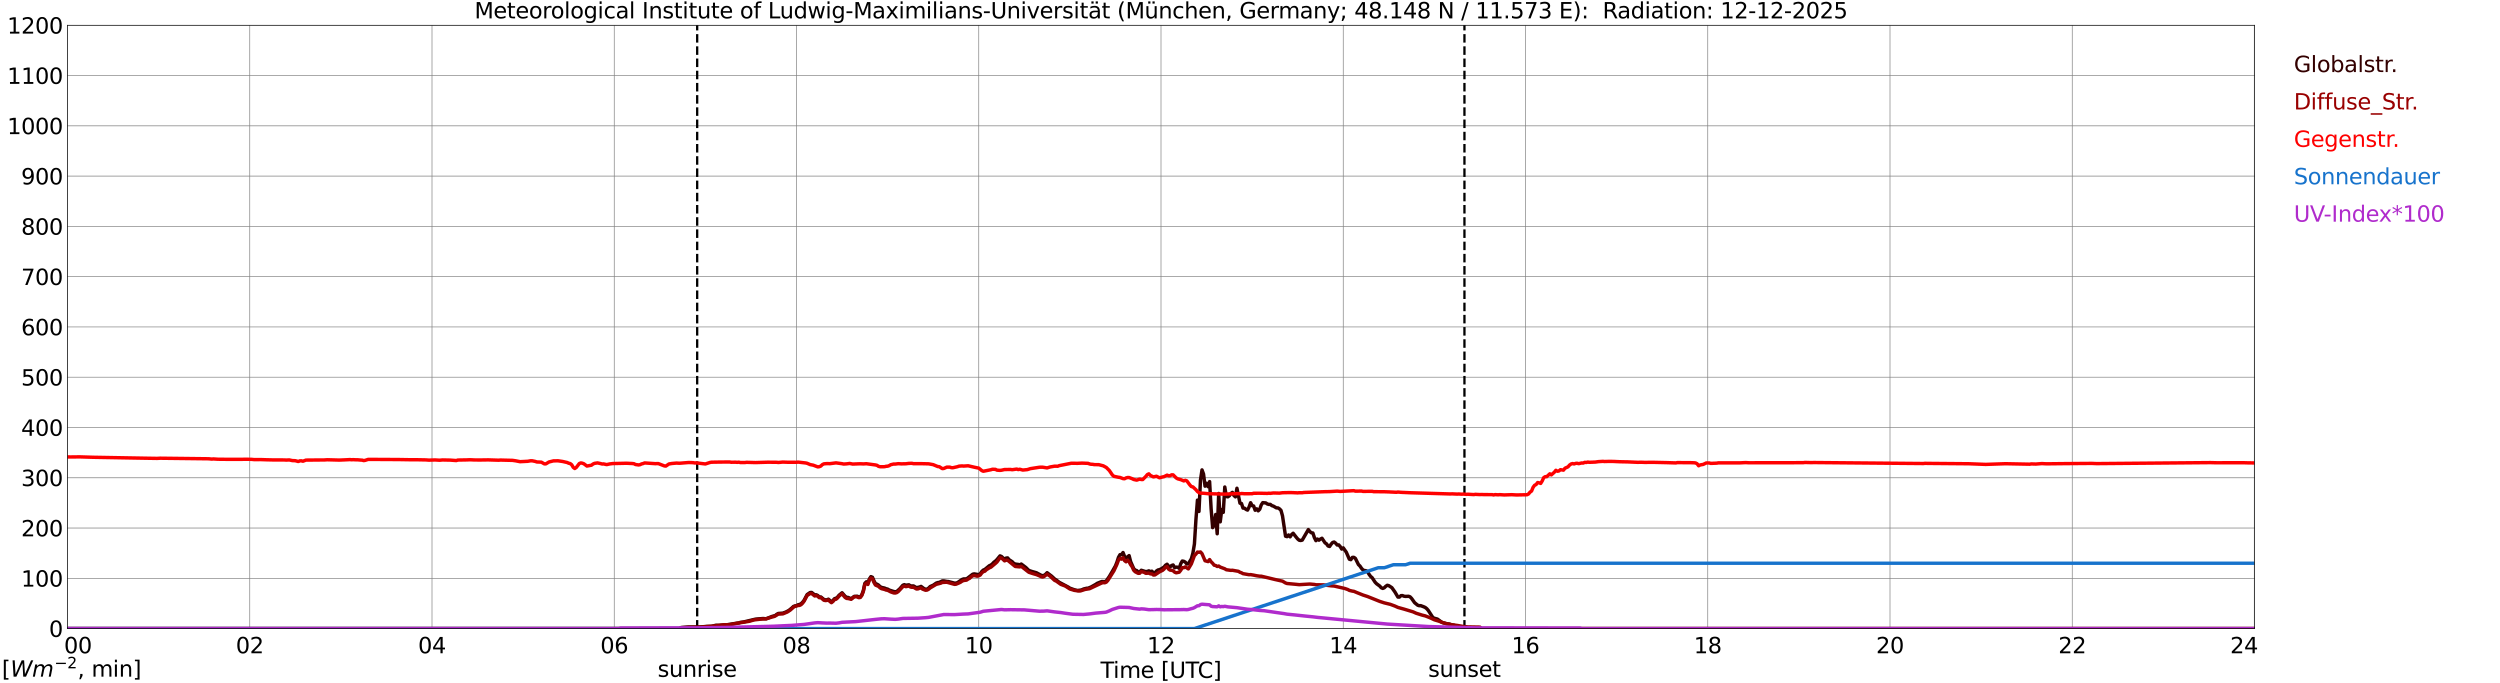 <?xml version="1.0" encoding="utf-8" standalone="no"?>
<!DOCTYPE svg PUBLIC "-//W3C//DTD SVG 1.1//EN"
  "http://www.w3.org/Graphics/SVG/1.1/DTD/svg11.dtd">
<svg xmlns:xlink="http://www.w3.org/1999/xlink" width="1085.4pt" height="296.64pt" viewBox="0 0 1085.4 296.64" xmlns="http://www.w3.org/2000/svg" version="1.1">
 <defs>
  <style type="text/css">*{stroke-linejoin: round; stroke-linecap: butt}</style>
 </defs>
 <g id="figure_1">
  <g id="patch_1">
   <path d="M 0 296.64 
L 1085.4 296.64 
L 1085.4 0 
L 0 0 
z
" style="fill: #ffffff"/>
  </g>
  <g id="axes_1">
   <g id="patch_2">
    <path d="M 29.306 272.909 
L 978.814 272.909 
L 978.814 10.976 
L 29.306 10.976 
z
" style="fill: #ffffff"/>
   </g>
   <g id="patch_3">
    <path d="M 978.814 272.909 
L 978.814 272.909 
L 978.814 10.976 
L 978.814 10.976 
z
" clip-path="url(#pd96da36268)" style="fill: #d3d3d3; opacity: 0.25; stroke: #d3d3d3; stroke-linejoin: miter"/>
   </g>
   <g id="matplotlib.axis_1">
    <g id="xtick_1">
     <g id="line2d_1">
      <path d="M 29.306 272.909 
L 29.306 10.976 
" clip-path="url(#pd96da36268)" style="fill: none; stroke: #808080; stroke-width: 0.3; stroke-linecap: square"/>
     </g>
     <g id="line2d_2"/>
     <g id="text_1">
      <!--    00 -->
      <g transform="translate(18.733 283.627) scale(0.095 -0.095)">
       <defs>
        <path id="DejaVuSans-20" transform="scale(0.016)"/>
        <path id="DejaVuSans-30" d="M 2034 4250 
Q 1547 4250 1301 3770 
Q 1056 3291 1056 2328 
Q 1056 1369 1301 889 
Q 1547 409 2034 409 
Q 2525 409 2770 889 
Q 3016 1369 3016 2328 
Q 3016 3291 2770 3770 
Q 2525 4250 2034 4250 
z
M 2034 4750 
Q 2819 4750 3233 4129 
Q 3647 3509 3647 2328 
Q 3647 1150 3233 529 
Q 2819 -91 2034 -91 
Q 1250 -91 836 529 
Q 422 1150 422 2328 
Q 422 3509 836 4129 
Q 1250 4750 2034 4750 
z
" transform="scale(0.016)"/>
       </defs>
       <use xlink:href="#DejaVuSans-20"/>
       <use xlink:href="#DejaVuSans-20" transform="translate(31.787 0)"/>
       <use xlink:href="#DejaVuSans-20" transform="translate(63.574 0)"/>
       <use xlink:href="#DejaVuSans-30" transform="translate(95.361 0)"/>
       <use xlink:href="#DejaVuSans-30" transform="translate(158.984 0)"/>
      </g>
     </g>
    </g>
    <g id="xtick_2">
     <g id="line2d_3">
      <path d="M 108.431 272.909 
L 108.431 10.976 
" clip-path="url(#pd96da36268)" style="fill: none; stroke: #808080; stroke-width: 0.3; stroke-linecap: square"/>
     </g>
     <g id="line2d_4"/>
     <g id="text_2">
      <!-- 02 -->
      <g transform="translate(102.387 283.627) scale(0.095 -0.095)">
       <defs>
        <path id="DejaVuSans-32" d="M 1228 531 
L 3431 531 
L 3431 0 
L 469 0 
L 469 531 
Q 828 903 1448 1529 
Q 2069 2156 2228 2338 
Q 2531 2678 2651 2914 
Q 2772 3150 2772 3378 
Q 2772 3750 2511 3984 
Q 2250 4219 1831 4219 
Q 1534 4219 1204 4116 
Q 875 4013 500 3803 
L 500 4441 
Q 881 4594 1212 4672 
Q 1544 4750 1819 4750 
Q 2544 4750 2975 4387 
Q 3406 4025 3406 3419 
Q 3406 3131 3298 2873 
Q 3191 2616 2906 2266 
Q 2828 2175 2409 1742 
Q 1991 1309 1228 531 
z
" transform="scale(0.016)"/>
       </defs>
       <use xlink:href="#DejaVuSans-30"/>
       <use xlink:href="#DejaVuSans-32" transform="translate(63.623 0)"/>
      </g>
     </g>
    </g>
    <g id="xtick_3">
     <g id="line2d_5">
      <path d="M 187.557 272.909 
L 187.557 10.976 
" clip-path="url(#pd96da36268)" style="fill: none; stroke: #808080; stroke-width: 0.3; stroke-linecap: square"/>
     </g>
     <g id="line2d_6"/>
     <g id="text_3">
      <!-- 04 -->
      <g transform="translate(181.513 283.627) scale(0.095 -0.095)">
       <defs>
        <path id="DejaVuSans-34" d="M 2419 4116 
L 825 1625 
L 2419 1625 
L 2419 4116 
z
M 2253 4666 
L 3047 4666 
L 3047 1625 
L 3713 1625 
L 3713 1100 
L 3047 1100 
L 3047 0 
L 2419 0 
L 2419 1100 
L 313 1100 
L 313 1709 
L 2253 4666 
z
" transform="scale(0.016)"/>
       </defs>
       <use xlink:href="#DejaVuSans-30"/>
       <use xlink:href="#DejaVuSans-34" transform="translate(63.623 0)"/>
      </g>
     </g>
    </g>
    <g id="xtick_4">
     <g id="line2d_7">
      <path d="M 266.683 272.909 
L 266.683 10.976 
" clip-path="url(#pd96da36268)" style="fill: none; stroke: #808080; stroke-width: 0.3; stroke-linecap: square"/>
     </g>
     <g id="line2d_8"/>
     <g id="text_4">
      <!-- 06 -->
      <g transform="translate(260.638 283.627) scale(0.095 -0.095)">
       <defs>
        <path id="DejaVuSans-36" d="M 2113 2584 
Q 1688 2584 1439 2293 
Q 1191 2003 1191 1497 
Q 1191 994 1439 701 
Q 1688 409 2113 409 
Q 2538 409 2786 701 
Q 3034 994 3034 1497 
Q 3034 2003 2786 2293 
Q 2538 2584 2113 2584 
z
M 3366 4563 
L 3366 3988 
Q 3128 4100 2886 4159 
Q 2644 4219 2406 4219 
Q 1781 4219 1451 3797 
Q 1122 3375 1075 2522 
Q 1259 2794 1537 2939 
Q 1816 3084 2150 3084 
Q 2853 3084 3261 2657 
Q 3669 2231 3669 1497 
Q 3669 778 3244 343 
Q 2819 -91 2113 -91 
Q 1303 -91 875 529 
Q 447 1150 447 2328 
Q 447 3434 972 4092 
Q 1497 4750 2381 4750 
Q 2619 4750 2861 4703 
Q 3103 4656 3366 4563 
z
" transform="scale(0.016)"/>
       </defs>
       <use xlink:href="#DejaVuSans-30"/>
       <use xlink:href="#DejaVuSans-36" transform="translate(63.623 0)"/>
      </g>
     </g>
    </g>
    <g id="xtick_5">
     <g id="line2d_9">
      <path d="M 345.808 272.909 
L 345.808 10.976 
" clip-path="url(#pd96da36268)" style="fill: none; stroke: #808080; stroke-width: 0.3; stroke-linecap: square"/>
     </g>
     <g id="line2d_10"/>
     <g id="text_5">
      <!-- 08 -->
      <g transform="translate(339.764 283.627) scale(0.095 -0.095)">
       <defs>
        <path id="DejaVuSans-38" d="M 2034 2216 
Q 1584 2216 1326 1975 
Q 1069 1734 1069 1313 
Q 1069 891 1326 650 
Q 1584 409 2034 409 
Q 2484 409 2743 651 
Q 3003 894 3003 1313 
Q 3003 1734 2745 1975 
Q 2488 2216 2034 2216 
z
M 1403 2484 
Q 997 2584 770 2862 
Q 544 3141 544 3541 
Q 544 4100 942 4425 
Q 1341 4750 2034 4750 
Q 2731 4750 3128 4425 
Q 3525 4100 3525 3541 
Q 3525 3141 3298 2862 
Q 3072 2584 2669 2484 
Q 3125 2378 3379 2068 
Q 3634 1759 3634 1313 
Q 3634 634 3220 271 
Q 2806 -91 2034 -91 
Q 1263 -91 848 271 
Q 434 634 434 1313 
Q 434 1759 690 2068 
Q 947 2378 1403 2484 
z
M 1172 3481 
Q 1172 3119 1398 2916 
Q 1625 2713 2034 2713 
Q 2441 2713 2670 2916 
Q 2900 3119 2900 3481 
Q 2900 3844 2670 4047 
Q 2441 4250 2034 4250 
Q 1625 4250 1398 4047 
Q 1172 3844 1172 3481 
z
" transform="scale(0.016)"/>
       </defs>
       <use xlink:href="#DejaVuSans-30"/>
       <use xlink:href="#DejaVuSans-38" transform="translate(63.623 0)"/>
      </g>
     </g>
    </g>
    <g id="xtick_6">
     <g id="line2d_11">
      <path d="M 424.934 272.909 
L 424.934 10.976 
" clip-path="url(#pd96da36268)" style="fill: none; stroke: #808080; stroke-width: 0.3; stroke-linecap: square"/>
     </g>
     <g id="line2d_12"/>
     <g id="text_6">
      <!-- 10 -->
      <g transform="translate(418.89 283.627) scale(0.095 -0.095)">
       <defs>
        <path id="DejaVuSans-31" d="M 794 531 
L 1825 531 
L 1825 4091 
L 703 3866 
L 703 4441 
L 1819 4666 
L 2450 4666 
L 2450 531 
L 3481 531 
L 3481 0 
L 794 0 
L 794 531 
z
" transform="scale(0.016)"/>
       </defs>
       <use xlink:href="#DejaVuSans-31"/>
       <use xlink:href="#DejaVuSans-30" transform="translate(63.623 0)"/>
      </g>
     </g>
    </g>
    <g id="xtick_7">
     <g id="line2d_13">
      <path d="M 504.06 272.909 
L 504.06 10.976 
" clip-path="url(#pd96da36268)" style="fill: none; stroke: #808080; stroke-width: 0.3; stroke-linecap: square"/>
     </g>
     <g id="line2d_14"/>
     <g id="text_7">
      <!-- 12 -->
      <g transform="translate(498.015 283.627) scale(0.095 -0.095)">
       <use xlink:href="#DejaVuSans-31"/>
       <use xlink:href="#DejaVuSans-32" transform="translate(63.623 0)"/>
      </g>
     </g>
    </g>
    <g id="xtick_8">
     <g id="line2d_15">
      <path d="M 583.185 272.909 
L 583.185 10.976 
" clip-path="url(#pd96da36268)" style="fill: none; stroke: #808080; stroke-width: 0.3; stroke-linecap: square"/>
     </g>
     <g id="line2d_16"/>
     <g id="text_8">
      <!-- 14 -->
      <g transform="translate(577.141 283.627) scale(0.095 -0.095)">
       <use xlink:href="#DejaVuSans-31"/>
       <use xlink:href="#DejaVuSans-34" transform="translate(63.623 0)"/>
      </g>
     </g>
    </g>
    <g id="xtick_9">
     <g id="line2d_17">
      <path d="M 662.311 272.909 
L 662.311 10.976 
" clip-path="url(#pd96da36268)" style="fill: none; stroke: #808080; stroke-width: 0.3; stroke-linecap: square"/>
     </g>
     <g id="line2d_18"/>
     <g id="text_9">
      <!-- 16 -->
      <g transform="translate(656.267 283.627) scale(0.095 -0.095)">
       <use xlink:href="#DejaVuSans-31"/>
       <use xlink:href="#DejaVuSans-36" transform="translate(63.623 0)"/>
      </g>
     </g>
    </g>
    <g id="xtick_10">
     <g id="line2d_19">
      <path d="M 741.437 272.909 
L 741.437 10.976 
" clip-path="url(#pd96da36268)" style="fill: none; stroke: #808080; stroke-width: 0.3; stroke-linecap: square"/>
     </g>
     <g id="line2d_20"/>
     <g id="text_10">
      <!-- 18 -->
      <g transform="translate(735.392 283.627) scale(0.095 -0.095)">
       <use xlink:href="#DejaVuSans-31"/>
       <use xlink:href="#DejaVuSans-38" transform="translate(63.623 0)"/>
      </g>
     </g>
    </g>
    <g id="xtick_11">
     <g id="line2d_21">
      <path d="M 820.562 272.909 
L 820.562 10.976 
" clip-path="url(#pd96da36268)" style="fill: none; stroke: #808080; stroke-width: 0.3; stroke-linecap: square"/>
     </g>
     <g id="line2d_22"/>
     <g id="text_11">
      <!-- 20 -->
      <g transform="translate(814.518 283.627) scale(0.095 -0.095)">
       <use xlink:href="#DejaVuSans-32"/>
       <use xlink:href="#DejaVuSans-30" transform="translate(63.623 0)"/>
      </g>
     </g>
    </g>
    <g id="xtick_12">
     <g id="line2d_23">
      <path d="M 899.688 272.909 
L 899.688 10.976 
" clip-path="url(#pd96da36268)" style="fill: none; stroke: #808080; stroke-width: 0.3; stroke-linecap: square"/>
     </g>
     <g id="line2d_24"/>
     <g id="text_12">
      <!-- 22 -->
      <g transform="translate(893.644 283.627) scale(0.095 -0.095)">
       <use xlink:href="#DejaVuSans-32"/>
       <use xlink:href="#DejaVuSans-32" transform="translate(63.623 0)"/>
      </g>
     </g>
    </g>
    <g id="xtick_13">
     <g id="line2d_25">
      <path d="M 978.814 272.909 
L 978.814 10.976 
" clip-path="url(#pd96da36268)" style="fill: none; stroke: #808080; stroke-width: 0.3; stroke-linecap: square"/>
     </g>
     <g id="line2d_26"/>
     <g id="text_13">
      <!-- 24    -->
      <g transform="translate(968.241 283.627) scale(0.095 -0.095)">
       <use xlink:href="#DejaVuSans-32"/>
       <use xlink:href="#DejaVuSans-34" transform="translate(63.623 0)"/>
       <use xlink:href="#DejaVuSans-20" transform="translate(127.246 0)"/>
       <use xlink:href="#DejaVuSans-20" transform="translate(159.033 0)"/>
       <use xlink:href="#DejaVuSans-20" transform="translate(190.82 0)"/>
      </g>
     </g>
    </g>
    <g id="text_14">
     <!-- Time [UTC] -->
     <g transform="translate(477.806 294.322) scale(0.095 -0.095)">
      <defs>
       <path id="DejaVuSans-54" d="M -19 4666 
L 3928 4666 
L 3928 4134 
L 2272 4134 
L 2272 0 
L 1638 0 
L 1638 4134 
L -19 4134 
L -19 4666 
z
" transform="scale(0.016)"/>
       <path id="DejaVuSans-69" d="M 603 3500 
L 1178 3500 
L 1178 0 
L 603 0 
L 603 3500 
z
M 603 4863 
L 1178 4863 
L 1178 4134 
L 603 4134 
L 603 4863 
z
" transform="scale(0.016)"/>
       <path id="DejaVuSans-6d" d="M 3328 2828 
Q 3544 3216 3844 3400 
Q 4144 3584 4550 3584 
Q 5097 3584 5394 3201 
Q 5691 2819 5691 2113 
L 5691 0 
L 5113 0 
L 5113 2094 
Q 5113 2597 4934 2840 
Q 4756 3084 4391 3084 
Q 3944 3084 3684 2787 
Q 3425 2491 3425 1978 
L 3425 0 
L 2847 0 
L 2847 2094 
Q 2847 2600 2669 2842 
Q 2491 3084 2119 3084 
Q 1678 3084 1418 2786 
Q 1159 2488 1159 1978 
L 1159 0 
L 581 0 
L 581 3500 
L 1159 3500 
L 1159 2956 
Q 1356 3278 1631 3431 
Q 1906 3584 2284 3584 
Q 2666 3584 2933 3390 
Q 3200 3197 3328 2828 
z
" transform="scale(0.016)"/>
       <path id="DejaVuSans-65" d="M 3597 1894 
L 3597 1613 
L 953 1613 
Q 991 1019 1311 708 
Q 1631 397 2203 397 
Q 2534 397 2845 478 
Q 3156 559 3463 722 
L 3463 178 
Q 3153 47 2828 -22 
Q 2503 -91 2169 -91 
Q 1331 -91 842 396 
Q 353 884 353 1716 
Q 353 2575 817 3079 
Q 1281 3584 2069 3584 
Q 2775 3584 3186 3129 
Q 3597 2675 3597 1894 
z
M 3022 2063 
Q 3016 2534 2758 2815 
Q 2500 3097 2075 3097 
Q 1594 3097 1305 2825 
Q 1016 2553 972 2059 
L 3022 2063 
z
" transform="scale(0.016)"/>
       <path id="DejaVuSans-5b" d="M 550 4863 
L 1875 4863 
L 1875 4416 
L 1125 4416 
L 1125 -397 
L 1875 -397 
L 1875 -844 
L 550 -844 
L 550 4863 
z
" transform="scale(0.016)"/>
       <path id="DejaVuSans-55" d="M 556 4666 
L 1191 4666 
L 1191 1831 
Q 1191 1081 1462 751 
Q 1734 422 2344 422 
Q 2950 422 3222 751 
Q 3494 1081 3494 1831 
L 3494 4666 
L 4128 4666 
L 4128 1753 
Q 4128 841 3676 375 
Q 3225 -91 2344 -91 
Q 1459 -91 1007 375 
Q 556 841 556 1753 
L 556 4666 
z
" transform="scale(0.016)"/>
       <path id="DejaVuSans-43" d="M 4122 4306 
L 4122 3641 
Q 3803 3938 3442 4084 
Q 3081 4231 2675 4231 
Q 1875 4231 1450 3742 
Q 1025 3253 1025 2328 
Q 1025 1406 1450 917 
Q 1875 428 2675 428 
Q 3081 428 3442 575 
Q 3803 722 4122 1019 
L 4122 359 
Q 3791 134 3420 21 
Q 3050 -91 2638 -91 
Q 1578 -91 968 557 
Q 359 1206 359 2328 
Q 359 3453 968 4101 
Q 1578 4750 2638 4750 
Q 3056 4750 3426 4639 
Q 3797 4528 4122 4306 
z
" transform="scale(0.016)"/>
       <path id="DejaVuSans-5d" d="M 1947 4863 
L 1947 -844 
L 622 -844 
L 622 -397 
L 1369 -397 
L 1369 4416 
L 622 4416 
L 622 4863 
L 1947 4863 
z
" transform="scale(0.016)"/>
      </defs>
      <use xlink:href="#DejaVuSans-54"/>
      <use xlink:href="#DejaVuSans-69" transform="translate(57.959 0)"/>
      <use xlink:href="#DejaVuSans-6d" transform="translate(85.742 0)"/>
      <use xlink:href="#DejaVuSans-65" transform="translate(183.154 0)"/>
      <use xlink:href="#DejaVuSans-20" transform="translate(244.678 0)"/>
      <use xlink:href="#DejaVuSans-5b" transform="translate(276.465 0)"/>
      <use xlink:href="#DejaVuSans-55" transform="translate(315.479 0)"/>
      <use xlink:href="#DejaVuSans-54" transform="translate(388.672 0)"/>
      <use xlink:href="#DejaVuSans-43" transform="translate(443.881 0)"/>
      <use xlink:href="#DejaVuSans-5d" transform="translate(513.705 0)"/>
     </g>
    </g>
   </g>
   <g id="matplotlib.axis_2">
    <g id="ytick_1">
     <g id="line2d_27">
      <path d="M 29.306 272.909 
L 978.814 272.909 
" clip-path="url(#pd96da36268)" style="fill: none; stroke: #808080; stroke-width: 0.3; stroke-linecap: square"/>
     </g>
     <g id="line2d_28"/>
     <g id="text_15">
      <!-- 0 -->
      <g transform="translate(21.261 276.518) scale(0.095 -0.095)">
       <use xlink:href="#DejaVuSans-30"/>
      </g>
     </g>
    </g>
    <g id="ytick_2">
     <g id="line2d_29">
      <path d="M 29.306 251.081 
L 978.814 251.081 
" clip-path="url(#pd96da36268)" style="fill: none; stroke: #808080; stroke-width: 0.3; stroke-linecap: square"/>
     </g>
     <g id="line2d_30"/>
     <g id="text_16">
      <!-- 100 -->
      <g transform="translate(9.173 254.69) scale(0.095 -0.095)">
       <use xlink:href="#DejaVuSans-31"/>
       <use xlink:href="#DejaVuSans-30" transform="translate(63.623 0)"/>
       <use xlink:href="#DejaVuSans-30" transform="translate(127.246 0)"/>
      </g>
     </g>
    </g>
    <g id="ytick_3">
     <g id="line2d_31">
      <path d="M 29.306 229.253 
L 978.814 229.253 
" clip-path="url(#pd96da36268)" style="fill: none; stroke: #808080; stroke-width: 0.3; stroke-linecap: square"/>
     </g>
     <g id="line2d_32"/>
     <g id="text_17">
      <!-- 200 -->
      <g transform="translate(9.173 232.863) scale(0.095 -0.095)">
       <use xlink:href="#DejaVuSans-32"/>
       <use xlink:href="#DejaVuSans-30" transform="translate(63.623 0)"/>
       <use xlink:href="#DejaVuSans-30" transform="translate(127.246 0)"/>
      </g>
     </g>
    </g>
    <g id="ytick_4">
     <g id="line2d_33">
      <path d="M 29.306 207.426 
L 978.814 207.426 
" clip-path="url(#pd96da36268)" style="fill: none; stroke: #808080; stroke-width: 0.3; stroke-linecap: square"/>
     </g>
     <g id="line2d_34"/>
     <g id="text_18">
      <!-- 300 -->
      <g transform="translate(9.173 211.035) scale(0.095 -0.095)">
       <defs>
        <path id="DejaVuSans-33" d="M 2597 2516 
Q 3050 2419 3304 2112 
Q 3559 1806 3559 1356 
Q 3559 666 3084 287 
Q 2609 -91 1734 -91 
Q 1441 -91 1130 -33 
Q 819 25 488 141 
L 488 750 
Q 750 597 1062 519 
Q 1375 441 1716 441 
Q 2309 441 2620 675 
Q 2931 909 2931 1356 
Q 2931 1769 2642 2001 
Q 2353 2234 1838 2234 
L 1294 2234 
L 1294 2753 
L 1863 2753 
Q 2328 2753 2575 2939 
Q 2822 3125 2822 3475 
Q 2822 3834 2567 4026 
Q 2313 4219 1838 4219 
Q 1578 4219 1281 4162 
Q 984 4106 628 3988 
L 628 4550 
Q 988 4650 1302 4700 
Q 1616 4750 1894 4750 
Q 2613 4750 3031 4423 
Q 3450 4097 3450 3541 
Q 3450 3153 3228 2886 
Q 3006 2619 2597 2516 
z
" transform="scale(0.016)"/>
       </defs>
       <use xlink:href="#DejaVuSans-33"/>
       <use xlink:href="#DejaVuSans-30" transform="translate(63.623 0)"/>
       <use xlink:href="#DejaVuSans-30" transform="translate(127.246 0)"/>
      </g>
     </g>
    </g>
    <g id="ytick_5">
     <g id="line2d_35">
      <path d="M 29.306 185.598 
L 978.814 185.598 
" clip-path="url(#pd96da36268)" style="fill: none; stroke: #808080; stroke-width: 0.3; stroke-linecap: square"/>
     </g>
     <g id="line2d_36"/>
     <g id="text_19">
      <!-- 400 -->
      <g transform="translate(9.173 189.207) scale(0.095 -0.095)">
       <use xlink:href="#DejaVuSans-34"/>
       <use xlink:href="#DejaVuSans-30" transform="translate(63.623 0)"/>
       <use xlink:href="#DejaVuSans-30" transform="translate(127.246 0)"/>
      </g>
     </g>
    </g>
    <g id="ytick_6">
     <g id="line2d_37">
      <path d="M 29.306 163.77 
L 978.814 163.77 
" clip-path="url(#pd96da36268)" style="fill: none; stroke: #808080; stroke-width: 0.3; stroke-linecap: square"/>
     </g>
     <g id="line2d_38"/>
     <g id="text_20">
      <!-- 500 -->
      <g transform="translate(9.173 167.379) scale(0.095 -0.095)">
       <defs>
        <path id="DejaVuSans-35" d="M 691 4666 
L 3169 4666 
L 3169 4134 
L 1269 4134 
L 1269 2991 
Q 1406 3038 1543 3061 
Q 1681 3084 1819 3084 
Q 2600 3084 3056 2656 
Q 3513 2228 3513 1497 
Q 3513 744 3044 326 
Q 2575 -91 1722 -91 
Q 1428 -91 1123 -41 
Q 819 9 494 109 
L 494 744 
Q 775 591 1075 516 
Q 1375 441 1709 441 
Q 2250 441 2565 725 
Q 2881 1009 2881 1497 
Q 2881 1984 2565 2268 
Q 2250 2553 1709 2553 
Q 1456 2553 1204 2497 
Q 953 2441 691 2322 
L 691 4666 
z
" transform="scale(0.016)"/>
       </defs>
       <use xlink:href="#DejaVuSans-35"/>
       <use xlink:href="#DejaVuSans-30" transform="translate(63.623 0)"/>
       <use xlink:href="#DejaVuSans-30" transform="translate(127.246 0)"/>
      </g>
     </g>
    </g>
    <g id="ytick_7">
     <g id="line2d_39">
      <path d="M 29.306 141.942 
L 978.814 141.942 
" clip-path="url(#pd96da36268)" style="fill: none; stroke: #808080; stroke-width: 0.3; stroke-linecap: square"/>
     </g>
     <g id="line2d_40"/>
     <g id="text_21">
      <!-- 600 -->
      <g transform="translate(9.173 145.551) scale(0.095 -0.095)">
       <use xlink:href="#DejaVuSans-36"/>
       <use xlink:href="#DejaVuSans-30" transform="translate(63.623 0)"/>
       <use xlink:href="#DejaVuSans-30" transform="translate(127.246 0)"/>
      </g>
     </g>
    </g>
    <g id="ytick_8">
     <g id="line2d_41">
      <path d="M 29.306 120.114 
L 978.814 120.114 
" clip-path="url(#pd96da36268)" style="fill: none; stroke: #808080; stroke-width: 0.3; stroke-linecap: square"/>
     </g>
     <g id="line2d_42"/>
     <g id="text_22">
      <!-- 700 -->
      <g transform="translate(9.173 123.724) scale(0.095 -0.095)">
       <defs>
        <path id="DejaVuSans-37" d="M 525 4666 
L 3525 4666 
L 3525 4397 
L 1831 0 
L 1172 0 
L 2766 4134 
L 525 4134 
L 525 4666 
z
" transform="scale(0.016)"/>
       </defs>
       <use xlink:href="#DejaVuSans-37"/>
       <use xlink:href="#DejaVuSans-30" transform="translate(63.623 0)"/>
       <use xlink:href="#DejaVuSans-30" transform="translate(127.246 0)"/>
      </g>
     </g>
    </g>
    <g id="ytick_9">
     <g id="line2d_43">
      <path d="M 29.306 98.287 
L 978.814 98.287 
" clip-path="url(#pd96da36268)" style="fill: none; stroke: #808080; stroke-width: 0.3; stroke-linecap: square"/>
     </g>
     <g id="line2d_44"/>
     <g id="text_23">
      <!-- 800 -->
      <g transform="translate(9.173 101.896) scale(0.095 -0.095)">
       <use xlink:href="#DejaVuSans-38"/>
       <use xlink:href="#DejaVuSans-30" transform="translate(63.623 0)"/>
       <use xlink:href="#DejaVuSans-30" transform="translate(127.246 0)"/>
      </g>
     </g>
    </g>
    <g id="ytick_10">
     <g id="line2d_45">
      <path d="M 29.306 76.459 
L 978.814 76.459 
" clip-path="url(#pd96da36268)" style="fill: none; stroke: #808080; stroke-width: 0.3; stroke-linecap: square"/>
     </g>
     <g id="line2d_46"/>
     <g id="text_24">
      <!-- 900 -->
      <g transform="translate(9.173 80.068) scale(0.095 -0.095)">
       <defs>
        <path id="DejaVuSans-39" d="M 703 97 
L 703 672 
Q 941 559 1184 500 
Q 1428 441 1663 441 
Q 2288 441 2617 861 
Q 2947 1281 2994 2138 
Q 2813 1869 2534 1725 
Q 2256 1581 1919 1581 
Q 1219 1581 811 2004 
Q 403 2428 403 3163 
Q 403 3881 828 4315 
Q 1253 4750 1959 4750 
Q 2769 4750 3195 4129 
Q 3622 3509 3622 2328 
Q 3622 1225 3098 567 
Q 2575 -91 1691 -91 
Q 1453 -91 1209 -44 
Q 966 3 703 97 
z
M 1959 2075 
Q 2384 2075 2632 2365 
Q 2881 2656 2881 3163 
Q 2881 3666 2632 3958 
Q 2384 4250 1959 4250 
Q 1534 4250 1286 3958 
Q 1038 3666 1038 3163 
Q 1038 2656 1286 2365 
Q 1534 2075 1959 2075 
z
" transform="scale(0.016)"/>
       </defs>
       <use xlink:href="#DejaVuSans-39"/>
       <use xlink:href="#DejaVuSans-30" transform="translate(63.623 0)"/>
       <use xlink:href="#DejaVuSans-30" transform="translate(127.246 0)"/>
      </g>
     </g>
    </g>
    <g id="ytick_11">
     <g id="line2d_47">
      <path d="M 29.306 54.631 
L 978.814 54.631 
" clip-path="url(#pd96da36268)" style="fill: none; stroke: #808080; stroke-width: 0.3; stroke-linecap: square"/>
     </g>
     <g id="line2d_48"/>
     <g id="text_25">
      <!-- 1000 -->
      <g transform="translate(3.128 58.24) scale(0.095 -0.095)">
       <use xlink:href="#DejaVuSans-31"/>
       <use xlink:href="#DejaVuSans-30" transform="translate(63.623 0)"/>
       <use xlink:href="#DejaVuSans-30" transform="translate(127.246 0)"/>
       <use xlink:href="#DejaVuSans-30" transform="translate(190.869 0)"/>
      </g>
     </g>
    </g>
    <g id="ytick_12">
     <g id="line2d_49">
      <path d="M 29.306 32.803 
L 978.814 32.803 
" clip-path="url(#pd96da36268)" style="fill: none; stroke: #808080; stroke-width: 0.3; stroke-linecap: square"/>
     </g>
     <g id="line2d_50"/>
     <g id="text_26">
      <!-- 1100 -->
      <g transform="translate(3.128 36.413) scale(0.095 -0.095)">
       <use xlink:href="#DejaVuSans-31"/>
       <use xlink:href="#DejaVuSans-31" transform="translate(63.623 0)"/>
       <use xlink:href="#DejaVuSans-30" transform="translate(127.246 0)"/>
       <use xlink:href="#DejaVuSans-30" transform="translate(190.869 0)"/>
      </g>
     </g>
    </g>
    <g id="ytick_13">
     <g id="line2d_51">
      <path d="M 29.306 10.976 
L 978.814 10.976 
" clip-path="url(#pd96da36268)" style="fill: none; stroke: #808080; stroke-width: 0.3; stroke-linecap: square"/>
     </g>
     <g id="line2d_52"/>
     <g id="text_27">
      <!-- 1200 -->
      <g transform="translate(3.128 14.585) scale(0.095 -0.095)">
       <use xlink:href="#DejaVuSans-31"/>
       <use xlink:href="#DejaVuSans-32" transform="translate(63.623 0)"/>
       <use xlink:href="#DejaVuSans-30" transform="translate(127.246 0)"/>
       <use xlink:href="#DejaVuSans-30" transform="translate(190.869 0)"/>
      </g>
     </g>
    </g>
   </g>
   <g id="line2d_53">
    <path d="M 302.685 272.909 
L 302.685 10.976 
" clip-path="url(#pd96da36268)" style="fill: none; stroke-dasharray: 3.7,1.6; stroke-dashoffset: 0; stroke: #000000"/>
   </g>
   <g id="line2d_54">
    <path d="M 635.804 272.909 
L 635.804 10.976 
" clip-path="url(#pd96da36268)" style="fill: none; stroke-dasharray: 3.7,1.6; stroke-dashoffset: 0; stroke: #000000"/>
   </g>
   <g id="line2d_55">
    <path d="M 29.306 272.909 
L 295.036 272.909 
L 295.696 272.44 
L 298.992 272.202 
L 301.63 272.202 
L 303.608 272.219 
L 304.927 272.136 
L 306.905 271.948 
L 308.883 271.948 
L 310.861 271.442 
L 312.18 271.51 
L 314.818 271.274 
L 315.477 271.274 
L 320.093 270.532 
L 320.752 270.464 
L 321.411 270.211 
L 322.73 270.058 
L 328.005 268.81 
L 329.324 268.692 
L 331.302 268.539 
L 332.621 268.641 
L 335.258 267.611 
L 336.577 267.24 
L 337.236 266.716 
L 337.896 266.345 
L 339.874 266.21 
L 341.193 265.721 
L 342.512 265.012 
L 343.83 263.931 
L 344.49 263.307 
L 345.149 263.054 
L 345.808 262.968 
L 346.468 262.58 
L 347.127 262.429 
L 347.787 262.124 
L 348.446 261.482 
L 349.105 260.639 
L 350.424 258.14 
L 351.743 257.245 
L 352.402 257.228 
L 353.721 258.293 
L 354.38 258.225 
L 355.04 258.546 
L 355.699 259.221 
L 356.359 259.17 
L 357.677 260.233 
L 358.337 260.436 
L 358.996 260.454 
L 359.655 260.133 
L 360.974 261.246 
L 361.634 260.757 
L 362.293 259.913 
L 362.952 259.762 
L 363.612 259.256 
L 364.271 258.444 
L 365.59 257.363 
L 366.909 258.882 
L 367.568 259.338 
L 368.227 259.389 
L 369.546 259.947 
L 370.865 258.917 
L 372.184 258.85 
L 372.843 259.188 
L 373.502 259.153 
L 374.162 258.225 
L 374.821 256.435 
L 375.481 253.262 
L 376.14 252.602 
L 376.799 253.194 
L 377.459 251.354 
L 378.118 250.359 
L 378.777 250.629 
L 379.437 252.181 
L 380.096 253.414 
L 380.756 253.633 
L 381.415 254.021 
L 382.074 254.68 
L 382.734 255.034 
L 384.053 255.322 
L 384.712 255.626 
L 385.371 255.761 
L 386.031 256.165 
L 388.009 256.806 
L 388.668 256.924 
L 389.328 256.824 
L 390.646 255.641 
L 391.965 254.106 
L 392.624 253.836 
L 393.284 254.089 
L 394.603 253.903 
L 395.262 254.342 
L 395.921 254.427 
L 396.581 254.375 
L 397.899 255.152 
L 399.218 254.866 
L 399.878 254.595 
L 401.196 255.575 
L 401.856 255.811 
L 402.515 255.794 
L 403.175 255.337 
L 403.834 254.663 
L 405.153 254.089 
L 406.471 253.177 
L 407.131 252.941 
L 407.79 252.856 
L 409.109 252.214 
L 409.768 252.199 
L 411.087 252.434 
L 411.746 252.485 
L 414.384 253.177 
L 415.043 253.161 
L 415.703 252.958 
L 417.681 251.59 
L 418.34 251.354 
L 419.659 251.321 
L 422.297 249.311 
L 422.956 249.16 
L 424.934 249.496 
L 425.593 249.075 
L 426.253 248.13 
L 426.912 247.506 
L 427.572 247.235 
L 429.55 245.598 
L 430.209 245.327 
L 430.869 244.803 
L 431.528 244.079 
L 432.187 243.605 
L 432.847 242.948 
L 434.165 241.344 
L 434.825 241.614 
L 435.484 242.254 
L 436.144 242.728 
L 436.803 242.306 
L 437.462 242.221 
L 438.122 243.013 
L 439.44 243.858 
L 440.1 244.55 
L 440.759 244.889 
L 442.078 245.057 
L 442.737 245.227 
L 443.397 244.889 
L 445.375 246.375 
L 446.694 247.674 
L 448.012 248.112 
L 449.991 248.669 
L 451.969 249.734 
L 452.628 249.953 
L 453.287 249.817 
L 453.947 249.346 
L 454.606 248.654 
L 456.584 250.156 
L 457.903 251.389 
L 458.563 251.81 
L 459.881 252.823 
L 463.838 254.916 
L 464.497 255.355 
L 466.475 256.064 
L 467.794 256.368 
L 469.113 256.215 
L 469.772 256.047 
L 470.431 255.726 
L 471.75 255.405 
L 472.409 255.372 
L 473.728 254.831 
L 475.706 253.718 
L 476.366 253.262 
L 478.344 252.469 
L 479.663 252.535 
L 480.322 252.181 
L 481.641 250.273 
L 482.96 248.027 
L 484.278 245.716 
L 484.938 244.044 
L 485.597 241.985 
L 486.256 240.82 
L 486.916 240.82 
L 487.575 239.892 
L 488.235 241.579 
L 488.894 242.271 
L 490.213 241.226 
L 490.872 243.825 
L 492.191 246.829 
L 492.85 247.556 
L 493.51 247.709 
L 494.169 248.333 
L 494.828 248.348 
L 495.488 247.589 
L 497.466 248.18 
L 498.125 248.08 
L 498.785 247.842 
L 499.444 248.163 
L 500.103 247.995 
L 500.763 248.687 
L 501.422 248.704 
L 502.082 247.909 
L 502.741 247.471 
L 503.4 247.32 
L 504.06 247.032 
L 505.379 246.187 
L 506.038 245.395 
L 506.697 244.974 
L 507.357 245.801 
L 508.016 246.122 
L 508.675 245.513 
L 509.335 245.295 
L 509.994 246.493 
L 510.654 246.222 
L 511.313 246.272 
L 511.972 246.746 
L 512.632 244.736 
L 513.291 243.588 
L 513.95 243.69 
L 514.61 244.061 
L 515.269 244.871 
L 515.929 244.753 
L 517.247 242.592 
L 517.907 240.161 
L 518.566 236.195 
L 519.226 225.575 
L 519.885 217.135 
L 520.544 222.048 
L 521.204 208.358 
L 521.863 204.018 
L 522.522 205.808 
L 523.182 211.075 
L 523.841 209.809 
L 524.501 211.293 
L 525.16 209.1 
L 525.819 220.9 
L 526.479 229.07 
L 527.138 228.075 
L 527.797 223.382 
L 528.457 231.737 
L 529.116 214.249 
L 529.776 226.555 
L 530.435 221.221 
L 531.094 222.436 
L 531.754 211.446 
L 532.413 215.565 
L 533.073 215.7 
L 533.732 215.244 
L 534.391 214.266 
L 535.051 213.775 
L 535.71 215.109 
L 536.369 215.718 
L 537.029 211.985 
L 538.348 218.468 
L 539.007 218.604 
L 539.666 220.596 
L 540.326 220.629 
L 540.985 221.17 
L 541.644 221.456 
L 542.304 220.107 
L 542.963 218.267 
L 543.623 219.533 
L 544.282 219.684 
L 544.941 221.524 
L 545.601 220.917 
L 546.26 221.777 
L 546.919 221.103 
L 547.579 219.228 
L 548.238 218.232 
L 549.557 218.35 
L 550.216 218.807 
L 550.876 218.992 
L 551.535 218.992 
L 552.195 219.533 
L 552.854 219.734 
L 554.173 220.511 
L 554.832 220.511 
L 555.491 220.917 
L 556.151 221.574 
L 556.81 223.973 
L 558.129 232.8 
L 558.788 232.988 
L 559.448 232.261 
L 560.107 233.071 
L 560.766 232.093 
L 561.426 231.519 
L 562.745 233.206 
L 563.404 234.001 
L 564.063 234.557 
L 564.723 234.658 
L 565.382 234.49 
L 568.02 229.932 
L 568.679 230.775 
L 569.338 231.316 
L 569.998 231.416 
L 570.657 233.409 
L 571.317 234.725 
L 571.976 234.034 
L 572.635 234.523 
L 573.295 234.034 
L 573.954 233.695 
L 575.273 235.671 
L 575.932 236.127 
L 576.592 237.055 
L 577.251 237.258 
L 577.91 236.28 
L 578.57 235.535 
L 579.229 235.334 
L 579.889 235.823 
L 580.548 236.616 
L 581.207 236.566 
L 581.867 237.308 
L 582.526 238.388 
L 583.185 237.867 
L 584.504 239.739 
L 585.823 242.778 
L 586.482 242.981 
L 587.142 242.001 
L 587.801 241.968 
L 588.46 242.442 
L 589.779 245.109 
L 590.439 245.749 
L 591.098 246.729 
L 591.757 247.455 
L 592.417 247.709 
L 593.076 247.774 
L 593.736 248.198 
L 594.395 249.346 
L 595.054 250.241 
L 595.714 250.797 
L 597.032 252.788 
L 597.692 253.465 
L 599.011 254.427 
L 599.67 255.169 
L 600.329 255.455 
L 600.989 255.202 
L 601.648 254.545 
L 602.307 254.106 
L 602.967 254.274 
L 604.286 255.134 
L 605.604 256.992 
L 606.923 259.221 
L 607.582 259.221 
L 608.242 258.614 
L 608.901 258.579 
L 609.561 258.85 
L 610.22 258.935 
L 611.539 258.882 
L 612.198 259.12 
L 612.858 259.812 
L 614.176 261.67 
L 615.495 262.748 
L 616.154 262.968 
L 616.814 262.951 
L 618.133 263.442 
L 618.792 263.746 
L 619.451 264.269 
L 620.111 265.044 
L 622.089 268.1 
L 622.748 268.421 
L 624.067 268.777 
L 626.045 270.228 
L 628.023 270.767 
L 629.342 270.953 
L 630.001 271.206 
L 631.32 271.459 
L 632.639 272.034 
L 633.958 272.068 
L 635.276 272.337 
L 635.936 272.389 
L 637.255 272.675 
L 637.914 272.71 
L 639.233 272.522 
L 642.53 272.643 
L 643.189 272.909 
L 978.154 272.909 
L 978.154 272.909 
" clip-path="url(#pd96da36268)" style="fill: none; stroke: #330000; stroke-width: 1.5; stroke-linecap: square"/>
   </g>
   <g id="line2d_56">
    <path d="M 29.306 272.909 
L 295.036 272.909 
L 295.696 272.54 
L 299.652 272.357 
L 304.267 272.265 
L 310.202 271.758 
L 314.158 271.254 
L 316.796 271.208 
L 320.752 270.473 
L 325.368 269.737 
L 327.346 269.139 
L 330.643 268.772 
L 332.621 268.681 
L 335.258 267.853 
L 335.918 267.716 
L 336.577 267.439 
L 337.896 266.611 
L 339.874 266.52 
L 341.193 265.97 
L 341.852 265.693 
L 343.171 264.819 
L 344.49 263.625 
L 345.149 263.257 
L 346.468 262.89 
L 347.127 262.844 
L 347.787 262.523 
L 348.446 261.879 
L 349.105 261.006 
L 350.424 258.524 
L 351.743 257.697 
L 352.402 257.697 
L 353.721 258.753 
L 354.38 258.57 
L 355.04 258.891 
L 355.699 259.489 
L 356.359 259.443 
L 357.677 260.591 
L 358.337 260.731 
L 358.996 260.683 
L 359.655 260.454 
L 360.315 261.144 
L 360.974 261.65 
L 361.634 261.144 
L 362.293 260.316 
L 362.952 260.179 
L 363.612 259.627 
L 364.271 258.845 
L 364.93 258.249 
L 365.59 257.835 
L 366.909 259.397 
L 367.568 259.81 
L 368.227 259.858 
L 369.546 260.179 
L 370.865 259.122 
L 371.524 259.077 
L 372.184 259.168 
L 372.843 259.489 
L 373.502 259.397 
L 374.162 258.524 
L 374.821 256.824 
L 375.481 253.746 
L 376.14 253.194 
L 376.799 253.746 
L 377.459 251.814 
L 378.118 250.941 
L 378.777 251.264 
L 379.437 252.873 
L 380.096 254.021 
L 381.415 254.571 
L 382.074 255.215 
L 382.734 255.584 
L 384.053 255.905 
L 384.712 256.18 
L 385.371 256.272 
L 386.69 256.961 
L 388.009 257.422 
L 388.668 257.468 
L 389.328 257.284 
L 389.987 256.824 
L 391.965 254.711 
L 392.624 254.434 
L 393.284 254.711 
L 394.603 254.434 
L 395.262 254.849 
L 395.921 254.986 
L 396.581 254.94 
L 397.899 255.722 
L 398.559 255.676 
L 399.218 255.399 
L 399.878 255.261 
L 400.537 255.767 
L 401.856 256.272 
L 402.515 256.18 
L 403.175 255.813 
L 403.834 255.261 
L 406.471 253.698 
L 408.45 253.194 
L 409.109 252.873 
L 411.087 252.779 
L 414.384 253.698 
L 415.043 253.652 
L 416.362 253.102 
L 417.022 252.779 
L 417.681 252.321 
L 418.34 252.046 
L 419.659 251.86 
L 420.318 251.402 
L 420.978 251.079 
L 421.637 250.437 
L 422.297 250.022 
L 422.956 249.885 
L 424.275 250.16 
L 424.934 249.977 
L 425.593 249.656 
L 426.253 248.737 
L 426.912 248.184 
L 427.572 248.001 
L 428.231 247.357 
L 429.55 246.53 
L 430.209 246.255 
L 432.187 244.6 
L 432.847 244.002 
L 434.165 242.164 
L 434.825 242.256 
L 436.144 243.498 
L 436.803 243.221 
L 437.462 243.221 
L 440.759 245.934 
L 442.737 246.117 
L 443.397 245.888 
L 446.034 247.955 
L 446.694 248.46 
L 448.672 249.103 
L 449.991 249.472 
L 451.309 250.022 
L 451.969 250.345 
L 452.628 250.529 
L 453.287 250.3 
L 454.606 249.287 
L 455.925 250.16 
L 457.244 251.402 
L 457.903 252 
L 458.563 252.275 
L 460.541 253.698 
L 462.519 254.434 
L 464.497 255.722 
L 466.475 256.318 
L 468.453 256.595 
L 469.113 256.549 
L 471.091 255.905 
L 473.069 255.584 
L 478.344 253.102 
L 479.003 252.965 
L 479.663 253.011 
L 480.322 252.733 
L 480.981 252 
L 483.619 247.818 
L 484.938 244.967 
L 485.597 243.175 
L 486.256 242.442 
L 486.916 242.762 
L 487.575 242.119 
L 488.235 243.406 
L 488.894 243.911 
L 489.553 243.221 
L 490.213 243.911 
L 490.872 245.153 
L 491.532 246.072 
L 492.191 247.541 
L 492.85 248.23 
L 494.169 248.92 
L 494.828 248.874 
L 495.488 248.139 
L 496.807 248.508 
L 497.466 248.92 
L 498.785 248.828 
L 499.444 249.149 
L 500.103 249.149 
L 500.763 249.656 
L 501.422 249.61 
L 503.4 248.276 
L 504.719 247.634 
L 505.379 247.082 
L 506.038 246.209 
L 506.697 246.026 
L 507.357 247.082 
L 508.016 247.541 
L 508.675 247.586 
L 509.335 247.818 
L 509.994 248.414 
L 510.654 248.691 
L 511.972 248.414 
L 512.632 247.586 
L 513.291 246.438 
L 513.95 246.484 
L 514.61 246.117 
L 515.929 246.991 
L 517.247 244.784 
L 518.566 241.245 
L 519.226 240.556 
L 519.885 239.683 
L 520.544 239.776 
L 521.204 239.637 
L 521.863 240.372 
L 523.182 243.452 
L 524.501 243.819 
L 525.16 242.946 
L 525.819 243.911 
L 526.479 244.555 
L 527.138 245.382 
L 527.797 245.519 
L 528.457 245.934 
L 529.116 245.749 
L 529.776 246.209 
L 531.754 246.945 
L 532.413 247.357 
L 534.391 247.634 
L 535.051 247.586 
L 537.688 248.047 
L 538.348 248.46 
L 539.007 248.691 
L 539.666 249.058 
L 542.304 249.518 
L 542.963 249.472 
L 544.282 249.702 
L 545.601 249.977 
L 546.919 250.16 
L 547.579 250.16 
L 550.876 250.941 
L 553.513 251.585 
L 556.81 252.321 
L 558.129 253.102 
L 558.788 253.331 
L 562.745 253.698 
L 564.063 253.838 
L 568.679 253.561 
L 570.657 253.746 
L 571.317 253.884 
L 574.613 253.93 
L 577.91 254.342 
L 579.229 254.434 
L 583.845 255.492 
L 585.164 255.951 
L 585.823 256.318 
L 587.142 256.641 
L 587.801 256.732 
L 589.12 257.284 
L 591.757 258.341 
L 593.736 258.985 
L 599.011 261.098 
L 600.989 261.742 
L 603.626 262.383 
L 605.604 263.119 
L 606.923 263.717 
L 608.242 264.084 
L 609.561 264.453 
L 613.517 265.647 
L 614.836 266.245 
L 617.473 267.072 
L 618.792 267.393 
L 620.77 268.174 
L 622.748 269.093 
L 624.726 269.691 
L 626.705 270.427 
L 628.023 270.794 
L 630.661 271.3 
L 632.639 271.529 
L 635.276 271.988 
L 637.255 272.173 
L 642.53 272.265 
L 643.189 272.909 
L 978.154 272.909 
L 978.154 272.909 
" clip-path="url(#pd96da36268)" style="fill: none; stroke: #990000; stroke-width: 1.5; stroke-linecap: square"/>
   </g>
   <g id="line2d_57">
    <path d="M 29.306 198.378 
L 30.625 198.4 
L 34.581 198.352 
L 40.515 198.531 
L 62.934 198.928 
L 68.209 199.013 
L 69.528 198.939 
L 90.628 199.186 
L 91.947 199.321 
L 92.606 199.253 
L 94.584 199.378 
L 99.86 199.434 
L 101.178 199.415 
L 105.135 199.417 
L 106.453 199.391 
L 109.091 199.421 
L 110.41 199.548 
L 113.047 199.526 
L 115.685 199.616 
L 117.003 199.646 
L 118.322 199.677 
L 120.96 199.681 
L 123.597 199.701 
L 124.257 199.751 
L 125.575 199.681 
L 126.894 199.967 
L 128.213 200.024 
L 129.532 200.371 
L 130.191 200.076 
L 130.85 200.072 
L 131.51 200.251 
L 132.829 199.76 
L 139.422 199.696 
L 140.741 199.698 
L 142.06 199.607 
L 147.335 199.751 
L 149.972 199.637 
L 151.951 199.533 
L 152.61 199.616 
L 153.269 199.565 
L 154.588 199.629 
L 155.247 199.62 
L 156.566 199.747 
L 157.226 199.771 
L 157.885 199.974 
L 158.544 199.867 
L 159.863 199.443 
L 173.051 199.513 
L 177.666 199.589 
L 178.985 199.607 
L 180.963 199.598 
L 184.92 199.674 
L 186.238 199.775 
L 188.876 199.69 
L 190.854 199.81 
L 192.173 199.692 
L 195.47 199.762 
L 198.107 199.956 
L 198.767 199.738 
L 202.723 199.666 
L 204.042 199.609 
L 206.02 199.696 
L 208.657 199.709 
L 211.954 199.661 
L 216.57 199.805 
L 217.229 199.736 
L 218.548 199.775 
L 222.504 199.871 
L 223.823 200.059 
L 225.801 200.445 
L 229.098 200.275 
L 230.417 200.048 
L 231.076 200.063 
L 232.395 200.334 
L 233.054 200.563 
L 235.033 200.65 
L 236.351 201.41 
L 237.011 201.386 
L 238.329 200.578 
L 240.308 200.089 
L 242.286 200.065 
L 244.264 200.353 
L 246.242 200.803 
L 246.901 201.111 
L 247.561 201.264 
L 248.22 201.79 
L 248.88 202.905 
L 249.539 203.4 
L 250.198 202.942 
L 251.517 201.242 
L 252.176 200.984 
L 252.836 201.104 
L 253.495 201.36 
L 254.814 202.34 
L 256.792 201.973 
L 257.451 201.471 
L 258.111 201.168 
L 259.43 200.98 
L 260.748 201.266 
L 261.408 201.451 
L 262.067 201.416 
L 263.386 201.713 
L 264.705 201.419 
L 266.023 201.259 
L 270.639 201.154 
L 271.958 201.122 
L 274.595 201.246 
L 275.255 201.333 
L 275.914 201.674 
L 277.233 201.855 
L 277.892 201.746 
L 278.552 201.414 
L 279.211 201.261 
L 279.87 200.989 
L 284.486 201.303 
L 285.805 201.264 
L 288.442 202.287 
L 289.102 202.348 
L 290.42 201.44 
L 291.739 201.22 
L 293.717 201.05 
L 295.036 201.122 
L 298.992 200.801 
L 300.971 200.873 
L 301.63 201.006 
L 302.289 200.965 
L 306.246 201.434 
L 308.224 200.79 
L 308.883 200.67 
L 312.839 200.604 
L 316.796 200.578 
L 317.455 200.689 
L 319.433 200.674 
L 320.093 200.729 
L 320.752 200.646 
L 321.411 200.814 
L 323.39 200.825 
L 324.049 200.72 
L 328.005 200.831 
L 331.302 200.731 
L 333.28 200.674 
L 335.258 200.689 
L 337.236 200.711 
L 337.896 200.79 
L 339.874 200.615 
L 341.852 200.689 
L 345.808 200.713 
L 346.468 200.62 
L 349.765 200.997 
L 350.424 201.141 
L 351.743 201.709 
L 353.062 201.96 
L 355.04 202.702 
L 355.699 202.619 
L 356.359 202.353 
L 357.018 201.731 
L 357.677 201.388 
L 358.996 201.272 
L 360.315 201.301 
L 362.952 200.962 
L 365.59 201.316 
L 366.249 201.471 
L 367.568 201.39 
L 368.887 201.213 
L 370.206 201.477 
L 373.502 201.349 
L 374.821 201.414 
L 376.14 201.329 
L 380.096 201.864 
L 380.756 202.023 
L 381.415 202.462 
L 382.074 202.634 
L 384.053 202.623 
L 384.712 202.444 
L 385.371 202.407 
L 386.031 202.182 
L 386.69 201.774 
L 388.009 201.462 
L 388.668 201.486 
L 389.987 201.312 
L 391.306 201.39 
L 393.284 201.349 
L 394.603 201.189 
L 395.921 201.154 
L 396.581 201.309 
L 399.878 201.303 
L 403.175 201.377 
L 404.493 201.615 
L 405.153 201.733 
L 407.131 202.558 
L 407.79 202.61 
L 409.109 203.459 
L 409.768 203.387 
L 411.087 202.798 
L 412.406 202.822 
L 413.065 203.049 
L 413.725 203.067 
L 415.703 202.621 
L 416.362 202.39 
L 417.681 202.287 
L 418.34 202.357 
L 420.318 202.226 
L 422.956 202.833 
L 424.275 203.117 
L 424.934 203.228 
L 426.253 204.306 
L 426.912 204.599 
L 430.209 203.942 
L 430.869 203.728 
L 432.187 203.776 
L 432.847 204.121 
L 434.165 204.219 
L 434.825 204.145 
L 436.144 203.85 
L 438.781 203.824 
L 439.44 203.933 
L 441.419 203.654 
L 442.078 203.881 
L 442.737 203.726 
L 444.056 204.077 
L 446.034 203.885 
L 447.353 203.466 
L 451.309 202.855 
L 452.628 202.831 
L 454.606 203.152 
L 455.925 202.737 
L 457.903 202.392 
L 459.222 202.429 
L 459.881 202.165 
L 465.156 201.115 
L 467.794 201.159 
L 469.772 201.063 
L 472.409 201.172 
L 473.069 201.434 
L 473.728 201.569 
L 474.388 201.58 
L 475.047 201.72 
L 477.025 201.735 
L 479.003 202.244 
L 480.322 202.968 
L 481.641 204.291 
L 482.96 206.232 
L 483.619 206.801 
L 485.597 207.205 
L 486.256 207.286 
L 487.575 207.797 
L 488.235 207.856 
L 488.894 207.495 
L 489.553 207.325 
L 490.213 207.332 
L 491.532 207.829 
L 492.191 208.161 
L 493.51 208.456 
L 494.828 208.015 
L 495.488 208.187 
L 496.147 208.189 
L 497.466 206.854 
L 498.125 206.053 
L 498.785 205.725 
L 499.444 206.406 
L 500.763 207.054 
L 502.082 206.758 
L 503.4 207.43 
L 504.719 207.074 
L 505.379 206.943 
L 506.697 206.284 
L 507.357 206.566 
L 508.016 206.535 
L 508.675 206.138 
L 509.335 206.177 
L 510.654 207.5 
L 511.313 207.884 
L 512.632 208.246 
L 513.95 208.794 
L 514.61 208.532 
L 515.269 208.772 
L 516.588 210.538 
L 517.247 211.258 
L 517.907 211.389 
L 519.226 212.625 
L 519.885 213.402 
L 520.544 213.882 
L 521.204 214.111 
L 522.522 214.146 
L 524.501 214.341 
L 531.754 214.528 
L 535.051 214.393 
L 536.369 214.356 
L 537.688 214.29 
L 538.348 214.423 
L 539.007 214.253 
L 540.326 214.367 
L 542.963 214.345 
L 543.623 214.349 
L 544.282 214.153 
L 546.919 214.14 
L 550.216 214.214 
L 550.876 214.131 
L 551.535 214.186 
L 552.854 214.022 
L 555.491 214.098 
L 556.81 213.924 
L 560.107 213.854 
L 561.426 213.891 
L 563.404 213.983 
L 564.063 213.915 
L 565.382 213.941 
L 566.042 213.812 
L 567.36 213.762 
L 575.273 213.467 
L 577.251 213.435 
L 580.548 213.223 
L 581.867 213.352 
L 587.801 213.031 
L 588.46 213.245 
L 591.098 213.192 
L 591.757 213.35 
L 595.714 213.306 
L 596.373 213.461 
L 600.989 213.494 
L 602.967 213.566 
L 606.264 213.729 
L 606.923 213.62 
L 608.242 213.745 
L 612.198 213.924 
L 629.342 214.445 
L 630.661 214.421 
L 632.639 214.522 
L 633.298 214.474 
L 634.617 214.557 
L 635.276 214.511 
L 636.595 214.624 
L 637.255 214.574 
L 639.892 214.729 
L 640.552 214.622 
L 642.53 214.727 
L 643.189 214.688 
L 644.508 214.744 
L 647.805 214.749 
L 648.464 214.888 
L 649.123 214.738 
L 650.442 214.832 
L 651.102 214.755 
L 653.08 214.882 
L 656.377 214.773 
L 658.355 214.888 
L 662.97 214.797 
L 663.63 214.461 
L 664.289 213.67 
L 664.949 213.19 
L 665.608 211.579 
L 666.267 210.682 
L 666.927 210.357 
L 667.586 209.504 
L 668.246 209.628 
L 668.905 209.877 
L 669.564 208.803 
L 670.224 207.349 
L 670.883 206.947 
L 671.542 206.947 
L 672.861 205.708 
L 673.521 206.177 
L 674.839 205.009 
L 675.499 204.188 
L 676.158 204.588 
L 676.817 204.472 
L 677.477 203.918 
L 678.796 204.119 
L 679.455 203.285 
L 680.774 202.674 
L 681.433 201.916 
L 682.092 201.449 
L 682.752 201.259 
L 683.411 201.432 
L 684.071 201.189 
L 684.73 201.133 
L 685.389 201.312 
L 686.708 200.999 
L 687.368 201.052 
L 688.027 200.72 
L 688.686 200.788 
L 689.346 200.609 
L 690.005 200.716 
L 692.643 200.613 
L 693.961 200.423 
L 695.939 200.299 
L 696.599 200.373 
L 698.577 200.316 
L 700.555 200.34 
L 701.874 200.404 
L 703.193 200.462 
L 705.171 200.506 
L 706.49 200.524 
L 711.105 200.724 
L 712.424 200.685 
L 714.402 200.764 
L 715.721 200.729 
L 718.358 200.737 
L 723.633 200.855 
L 727.59 200.98 
L 728.249 200.838 
L 730.887 200.864 
L 732.205 200.864 
L 733.524 200.862 
L 735.502 200.923 
L 736.162 201.004 
L 736.821 201.342 
L 737.48 202.22 
L 738.14 201.859 
L 739.459 201.63 
L 740.777 201.002 
L 742.096 201.002 
L 742.756 201.183 
L 745.393 201.078 
L 746.052 200.949 
L 755.284 200.962 
L 757.921 200.831 
L 759.24 200.914 
L 775.065 200.899 
L 776.384 200.906 
L 782.978 200.862 
L 783.637 200.775 
L 786.275 200.847 
L 787.593 200.818 
L 835.069 201.244 
L 835.728 201.159 
L 837.047 201.187 
L 854.85 201.344 
L 862.103 201.624 
L 870.675 201.325 
L 881.225 201.532 
L 881.885 201.414 
L 883.863 201.475 
L 886.5 201.268 
L 888.479 201.373 
L 895.732 201.29 
L 904.963 201.213 
L 908.26 201.192 
L 910.238 201.277 
L 959.692 200.849 
L 962.329 200.914 
L 974.198 200.903 
L 976.176 200.958 
L 978.154 200.978 
L 978.154 200.978 
" clip-path="url(#pd96da36268)" style="fill: none; stroke: #ff0000; stroke-width: 1.5; stroke-linecap: square"/>
   </g>
   <g id="line2d_58">
    <path d="M 29.306 272.909 
L 518.566 272.909 
L 598.351 246.497 
L 600.989 246.497 
L 604.945 245.188 
L 610.22 245.188 
L 612.198 244.533 
L 978.154 244.533 
L 978.154 244.533 
" clip-path="url(#pd96da36268)" style="fill: none; stroke: #1773cc; stroke-width: 1.5; stroke-linecap: square"/>
   </g>
   <g id="line2d_59">
    <path d="M 29.306 272.909 
L 268.661 272.909 
L 269.32 272.691 
L 302.289 272.581 
L 308.224 272.494 
L 316.796 272.385 
L 320.093 272.276 
L 331.961 271.992 
L 335.918 271.883 
L 343.83 271.512 
L 349.105 271.097 
L 353.721 270.442 
L 355.04 270.333 
L 357.018 270.442 
L 358.996 270.53 
L 360.315 270.508 
L 362.952 270.573 
L 364.271 270.42 
L 365.59 270.18 
L 371.524 269.875 
L 380.096 268.914 
L 382.734 268.652 
L 384.053 268.631 
L 386.69 268.805 
L 388.668 268.892 
L 389.987 268.783 
L 391.965 268.5 
L 397.24 268.412 
L 398.559 268.39 
L 401.856 268.172 
L 403.175 268.041 
L 409.768 266.797 
L 414.384 266.841 
L 417.681 266.644 
L 419 266.579 
L 420.318 266.535 
L 425.593 265.793 
L 426.912 265.378 
L 434.825 264.614 
L 436.144 264.767 
L 438.781 264.702 
L 444.716 264.789 
L 451.309 265.356 
L 453.287 265.313 
L 454.606 265.204 
L 457.903 265.662 
L 460.541 265.946 
L 462.519 266.251 
L 465.816 266.688 
L 470.431 266.775 
L 473.069 266.535 
L 475.706 266.186 
L 479.663 265.858 
L 480.322 265.749 
L 481.641 265.204 
L 482.96 264.571 
L 485.597 263.741 
L 486.256 263.632 
L 490.213 263.741 
L 492.191 264.178 
L 494.828 264.461 
L 495.488 264.33 
L 496.807 264.418 
L 498.785 264.702 
L 500.763 264.658 
L 502.082 264.614 
L 503.4 264.636 
L 505.379 264.745 
L 512.632 264.68 
L 513.95 264.636 
L 515.269 264.702 
L 515.929 264.614 
L 517.247 264.243 
L 517.907 264.09 
L 518.566 263.807 
L 519.885 262.999 
L 520.544 262.999 
L 521.204 262.475 
L 521.863 262.322 
L 525.16 262.584 
L 525.819 263.195 
L 526.479 263.348 
L 528.457 263.457 
L 529.116 263.043 
L 529.776 263.457 
L 530.435 263.305 
L 531.094 263.37 
L 531.754 263.217 
L 533.073 263.479 
L 537.029 263.828 
L 541.644 264.505 
L 543.623 264.658 
L 546.919 265.029 
L 548.898 265.16 
L 557.47 266.404 
L 558.788 266.644 
L 562.085 266.972 
L 566.701 267.474 
L 569.998 267.801 
L 571.976 268.041 
L 602.307 270.944 
L 620.111 272.014 
L 641.211 272.603 
L 686.049 272.691 
L 686.708 272.909 
L 978.154 272.909 
L 978.154 272.909 
" clip-path="url(#pd96da36268)" style="fill: none; stroke: #b02bcc; stroke-width: 1.5; stroke-linecap: square"/>
   </g>
   <g id="patch_4">
    <path d="M 29.306 272.909 
L 29.306 10.976 
" style="fill: none; stroke: #000000; stroke-width: 0.3; stroke-linejoin: miter; stroke-linecap: square"/>
   </g>
   <g id="patch_5">
    <path d="M 978.814 272.909 
L 978.814 10.976 
" style="fill: none; stroke: #000000; stroke-width: 0.3; stroke-linejoin: miter; stroke-linecap: square"/>
   </g>
   <g id="patch_6">
    <path d="M 29.306 272.909 
L 978.814 272.909 
" style="fill: none; stroke: #000000; stroke-width: 0.3; stroke-linejoin: miter; stroke-linecap: square"/>
   </g>
   <g id="patch_7">
    <path d="M 29.306 10.976 
L 978.814 10.976 
" style="fill: none; stroke: #000000; stroke-width: 0.3; stroke-linejoin: miter; stroke-linecap: square"/>
   </g>
   <g id="text_28">
    <!-- sunrise -->
    <g transform="translate(285.52 293.863) scale(0.095 -0.095)">
     <defs>
      <path id="DejaVuSans-73" d="M 2834 3397 
L 2834 2853 
Q 2591 2978 2328 3040 
Q 2066 3103 1784 3103 
Q 1356 3103 1142 2972 
Q 928 2841 928 2578 
Q 928 2378 1081 2264 
Q 1234 2150 1697 2047 
L 1894 2003 
Q 2506 1872 2764 1633 
Q 3022 1394 3022 966 
Q 3022 478 2636 193 
Q 2250 -91 1575 -91 
Q 1294 -91 989 -36 
Q 684 19 347 128 
L 347 722 
Q 666 556 975 473 
Q 1284 391 1588 391 
Q 1994 391 2212 530 
Q 2431 669 2431 922 
Q 2431 1156 2273 1281 
Q 2116 1406 1581 1522 
L 1381 1569 
Q 847 1681 609 1914 
Q 372 2147 372 2553 
Q 372 3047 722 3315 
Q 1072 3584 1716 3584 
Q 2034 3584 2315 3537 
Q 2597 3491 2834 3397 
z
" transform="scale(0.016)"/>
      <path id="DejaVuSans-75" d="M 544 1381 
L 544 3500 
L 1119 3500 
L 1119 1403 
Q 1119 906 1312 657 
Q 1506 409 1894 409 
Q 2359 409 2629 706 
Q 2900 1003 2900 1516 
L 2900 3500 
L 3475 3500 
L 3475 0 
L 2900 0 
L 2900 538 
Q 2691 219 2414 64 
Q 2138 -91 1772 -91 
Q 1169 -91 856 284 
Q 544 659 544 1381 
z
M 1991 3584 
L 1991 3584 
z
" transform="scale(0.016)"/>
      <path id="DejaVuSans-6e" d="M 3513 2113 
L 3513 0 
L 2938 0 
L 2938 2094 
Q 2938 2591 2744 2837 
Q 2550 3084 2163 3084 
Q 1697 3084 1428 2787 
Q 1159 2491 1159 1978 
L 1159 0 
L 581 0 
L 581 3500 
L 1159 3500 
L 1159 2956 
Q 1366 3272 1645 3428 
Q 1925 3584 2291 3584 
Q 2894 3584 3203 3211 
Q 3513 2838 3513 2113 
z
" transform="scale(0.016)"/>
      <path id="DejaVuSans-72" d="M 2631 2963 
Q 2534 3019 2420 3045 
Q 2306 3072 2169 3072 
Q 1681 3072 1420 2755 
Q 1159 2438 1159 1844 
L 1159 0 
L 581 0 
L 581 3500 
L 1159 3500 
L 1159 2956 
Q 1341 3275 1631 3429 
Q 1922 3584 2338 3584 
Q 2397 3584 2469 3576 
Q 2541 3569 2628 3553 
L 2631 2963 
z
" transform="scale(0.016)"/>
     </defs>
     <use xlink:href="#DejaVuSans-73"/>
     <use xlink:href="#DejaVuSans-75" transform="translate(52.1 0)"/>
     <use xlink:href="#DejaVuSans-6e" transform="translate(115.479 0)"/>
     <use xlink:href="#DejaVuSans-72" transform="translate(178.857 0)"/>
     <use xlink:href="#DejaVuSans-69" transform="translate(219.971 0)"/>
     <use xlink:href="#DejaVuSans-73" transform="translate(247.754 0)"/>
     <use xlink:href="#DejaVuSans-65" transform="translate(299.854 0)"/>
    </g>
   </g>
   <g id="text_29">
    <!-- sunset -->
    <g transform="translate(620.05 293.863) scale(0.095 -0.095)">
     <defs>
      <path id="DejaVuSans-74" d="M 1172 4494 
L 1172 3500 
L 2356 3500 
L 2356 3053 
L 1172 3053 
L 1172 1153 
Q 1172 725 1289 603 
Q 1406 481 1766 481 
L 2356 481 
L 2356 0 
L 1766 0 
Q 1100 0 847 248 
Q 594 497 594 1153 
L 594 3053 
L 172 3053 
L 172 3500 
L 594 3500 
L 594 4494 
L 1172 4494 
z
" transform="scale(0.016)"/>
     </defs>
     <use xlink:href="#DejaVuSans-73"/>
     <use xlink:href="#DejaVuSans-75" transform="translate(52.1 0)"/>
     <use xlink:href="#DejaVuSans-6e" transform="translate(115.479 0)"/>
     <use xlink:href="#DejaVuSans-73" transform="translate(178.857 0)"/>
     <use xlink:href="#DejaVuSans-65" transform="translate(230.957 0)"/>
     <use xlink:href="#DejaVuSans-74" transform="translate(292.48 0)"/>
    </g>
   </g>
   <g id="text_30">
    <!-- [$Wm^{-2}$, min] -->
    <g transform="translate(0.821 293.863) scale(0.095 -0.095)">
     <defs>
      <path id="DejaVuSans-Oblique-57" d="M 616 4666 
L 1228 4666 
L 1453 697 
L 3213 4666 
L 3916 4666 
L 4147 697 
L 5888 4666 
L 6528 4666 
L 4453 0 
L 3659 0 
L 3444 3891 
L 1697 0 
L 903 0 
L 616 4666 
z
" transform="scale(0.016)"/>
      <path id="DejaVuSans-Oblique-6d" d="M 5747 2113 
L 5338 0 
L 4763 0 
L 5166 2094 
Q 5191 2228 5203 2325 
Q 5216 2422 5216 2491 
Q 5216 2772 5059 2928 
Q 4903 3084 4622 3084 
Q 4203 3084 3875 2770 
Q 3547 2456 3450 1953 
L 3066 0 
L 2491 0 
L 2900 2094 
Q 2925 2209 2937 2307 
Q 2950 2406 2950 2484 
Q 2950 2769 2794 2926 
Q 2638 3084 2363 3084 
Q 1938 3084 1609 2770 
Q 1281 2456 1184 1953 
L 800 0 
L 225 0 
L 909 3500 
L 1484 3500 
L 1375 2956 
Q 1609 3263 1923 3423 
Q 2238 3584 2597 3584 
Q 2978 3584 3223 3384 
Q 3469 3184 3519 2828 
Q 3781 3197 4126 3390 
Q 4472 3584 4856 3584 
Q 5306 3584 5551 3325 
Q 5797 3066 5797 2591 
Q 5797 2488 5784 2364 
Q 5772 2241 5747 2113 
z
" transform="scale(0.016)"/>
      <path id="DejaVuSans-2212" d="M 678 2272 
L 4684 2272 
L 4684 1741 
L 678 1741 
L 678 2272 
z
" transform="scale(0.016)"/>
      <path id="DejaVuSans-2c" d="M 750 794 
L 1409 794 
L 1409 256 
L 897 -744 
L 494 -744 
L 750 256 
L 750 794 
z
" transform="scale(0.016)"/>
     </defs>
     <use xlink:href="#DejaVuSans-5b" transform="translate(0 0.766)"/>
     <use xlink:href="#DejaVuSans-Oblique-57" transform="translate(39.014 0.766)"/>
     <use xlink:href="#DejaVuSans-Oblique-6d" transform="translate(137.891 0.766)"/>
     <use xlink:href="#DejaVuSans-2212" transform="translate(239.953 39.047) scale(0.7)"/>
     <use xlink:href="#DejaVuSans-32" transform="translate(298.605 39.047) scale(0.7)"/>
     <use xlink:href="#DejaVuSans-2c" transform="translate(345.875 0.766)"/>
     <use xlink:href="#DejaVuSans-20" transform="translate(377.663 0.766)"/>
     <use xlink:href="#DejaVuSans-6d" transform="translate(409.45 0.766)"/>
     <use xlink:href="#DejaVuSans-69" transform="translate(506.862 0.766)"/>
     <use xlink:href="#DejaVuSans-6e" transform="translate(534.645 0.766)"/>
     <use xlink:href="#DejaVuSans-5d" transform="translate(598.024 0.766)"/>
    </g>
   </g>
   <g id="text_31">
    <!-- Globalstr. -->
    <g style="fill: #330000" transform="translate(995.905 31.291) scale(0.095 -0.095)">
     <defs>
      <path id="DejaVuSans-47" d="M 3809 666 
L 3809 1919 
L 2778 1919 
L 2778 2438 
L 4434 2438 
L 4434 434 
Q 4069 175 3628 42 
Q 3188 -91 2688 -91 
Q 1594 -91 976 548 
Q 359 1188 359 2328 
Q 359 3472 976 4111 
Q 1594 4750 2688 4750 
Q 3144 4750 3555 4637 
Q 3966 4525 4313 4306 
L 4313 3634 
Q 3963 3931 3569 4081 
Q 3175 4231 2741 4231 
Q 1884 4231 1454 3753 
Q 1025 3275 1025 2328 
Q 1025 1384 1454 906 
Q 1884 428 2741 428 
Q 3075 428 3337 486 
Q 3600 544 3809 666 
z
" transform="scale(0.016)"/>
      <path id="DejaVuSans-6c" d="M 603 4863 
L 1178 4863 
L 1178 0 
L 603 0 
L 603 4863 
z
" transform="scale(0.016)"/>
      <path id="DejaVuSans-6f" d="M 1959 3097 
Q 1497 3097 1228 2736 
Q 959 2375 959 1747 
Q 959 1119 1226 758 
Q 1494 397 1959 397 
Q 2419 397 2687 759 
Q 2956 1122 2956 1747 
Q 2956 2369 2687 2733 
Q 2419 3097 1959 3097 
z
M 1959 3584 
Q 2709 3584 3137 3096 
Q 3566 2609 3566 1747 
Q 3566 888 3137 398 
Q 2709 -91 1959 -91 
Q 1206 -91 779 398 
Q 353 888 353 1747 
Q 353 2609 779 3096 
Q 1206 3584 1959 3584 
z
" transform="scale(0.016)"/>
      <path id="DejaVuSans-62" d="M 3116 1747 
Q 3116 2381 2855 2742 
Q 2594 3103 2138 3103 
Q 1681 3103 1420 2742 
Q 1159 2381 1159 1747 
Q 1159 1113 1420 752 
Q 1681 391 2138 391 
Q 2594 391 2855 752 
Q 3116 1113 3116 1747 
z
M 1159 2969 
Q 1341 3281 1617 3432 
Q 1894 3584 2278 3584 
Q 2916 3584 3314 3078 
Q 3713 2572 3713 1747 
Q 3713 922 3314 415 
Q 2916 -91 2278 -91 
Q 1894 -91 1617 61 
Q 1341 213 1159 525 
L 1159 0 
L 581 0 
L 581 4863 
L 1159 4863 
L 1159 2969 
z
" transform="scale(0.016)"/>
      <path id="DejaVuSans-61" d="M 2194 1759 
Q 1497 1759 1228 1600 
Q 959 1441 959 1056 
Q 959 750 1161 570 
Q 1363 391 1709 391 
Q 2188 391 2477 730 
Q 2766 1069 2766 1631 
L 2766 1759 
L 2194 1759 
z
M 3341 1997 
L 3341 0 
L 2766 0 
L 2766 531 
Q 2569 213 2275 61 
Q 1981 -91 1556 -91 
Q 1019 -91 701 211 
Q 384 513 384 1019 
Q 384 1609 779 1909 
Q 1175 2209 1959 2209 
L 2766 2209 
L 2766 2266 
Q 2766 2663 2505 2880 
Q 2244 3097 1772 3097 
Q 1472 3097 1187 3025 
Q 903 2953 641 2809 
L 641 3341 
Q 956 3463 1253 3523 
Q 1550 3584 1831 3584 
Q 2591 3584 2966 3190 
Q 3341 2797 3341 1997 
z
" transform="scale(0.016)"/>
      <path id="DejaVuSans-2e" d="M 684 794 
L 1344 794 
L 1344 0 
L 684 0 
L 684 794 
z
" transform="scale(0.016)"/>
     </defs>
     <use xlink:href="#DejaVuSans-47"/>
     <use xlink:href="#DejaVuSans-6c" transform="translate(77.49 0)"/>
     <use xlink:href="#DejaVuSans-6f" transform="translate(105.273 0)"/>
     <use xlink:href="#DejaVuSans-62" transform="translate(166.455 0)"/>
     <use xlink:href="#DejaVuSans-61" transform="translate(229.932 0)"/>
     <use xlink:href="#DejaVuSans-6c" transform="translate(291.211 0)"/>
     <use xlink:href="#DejaVuSans-73" transform="translate(318.994 0)"/>
     <use xlink:href="#DejaVuSans-74" transform="translate(371.094 0)"/>
     <use xlink:href="#DejaVuSans-72" transform="translate(410.303 0)"/>
     <use xlink:href="#DejaVuSans-2e" transform="translate(442.291 0)"/>
    </g>
   </g>
   <g id="text_32">
    <!-- Diffuse_Str. -->
    <g style="fill: #990000" transform="translate(995.905 47.531) scale(0.095 -0.095)">
     <defs>
      <path id="DejaVuSans-44" d="M 1259 4147 
L 1259 519 
L 2022 519 
Q 2988 519 3436 956 
Q 3884 1394 3884 2338 
Q 3884 3275 3436 3711 
Q 2988 4147 2022 4147 
L 1259 4147 
z
M 628 4666 
L 1925 4666 
Q 3281 4666 3915 4102 
Q 4550 3538 4550 2338 
Q 4550 1131 3912 565 
Q 3275 0 1925 0 
L 628 0 
L 628 4666 
z
" transform="scale(0.016)"/>
      <path id="DejaVuSans-66" d="M 2375 4863 
L 2375 4384 
L 1825 4384 
Q 1516 4384 1395 4259 
Q 1275 4134 1275 3809 
L 1275 3500 
L 2222 3500 
L 2222 3053 
L 1275 3053 
L 1275 0 
L 697 0 
L 697 3053 
L 147 3053 
L 147 3500 
L 697 3500 
L 697 3744 
Q 697 4328 969 4595 
Q 1241 4863 1831 4863 
L 2375 4863 
z
" transform="scale(0.016)"/>
      <path id="DejaVuSans-5f" d="M 3263 -1063 
L 3263 -1509 
L -63 -1509 
L -63 -1063 
L 3263 -1063 
z
" transform="scale(0.016)"/>
      <path id="DejaVuSans-53" d="M 3425 4513 
L 3425 3897 
Q 3066 4069 2747 4153 
Q 2428 4238 2131 4238 
Q 1616 4238 1336 4038 
Q 1056 3838 1056 3469 
Q 1056 3159 1242 3001 
Q 1428 2844 1947 2747 
L 2328 2669 
Q 3034 2534 3370 2195 
Q 3706 1856 3706 1288 
Q 3706 609 3251 259 
Q 2797 -91 1919 -91 
Q 1588 -91 1214 -16 
Q 841 59 441 206 
L 441 856 
Q 825 641 1194 531 
Q 1563 422 1919 422 
Q 2459 422 2753 634 
Q 3047 847 3047 1241 
Q 3047 1584 2836 1778 
Q 2625 1972 2144 2069 
L 1759 2144 
Q 1053 2284 737 2584 
Q 422 2884 422 3419 
Q 422 4038 858 4394 
Q 1294 4750 2059 4750 
Q 2388 4750 2728 4690 
Q 3069 4631 3425 4513 
z
" transform="scale(0.016)"/>
     </defs>
     <use xlink:href="#DejaVuSans-44"/>
     <use xlink:href="#DejaVuSans-69" transform="translate(77.002 0)"/>
     <use xlink:href="#DejaVuSans-66" transform="translate(104.785 0)"/>
     <use xlink:href="#DejaVuSans-66" transform="translate(139.99 0)"/>
     <use xlink:href="#DejaVuSans-75" transform="translate(175.195 0)"/>
     <use xlink:href="#DejaVuSans-73" transform="translate(238.574 0)"/>
     <use xlink:href="#DejaVuSans-65" transform="translate(290.674 0)"/>
     <use xlink:href="#DejaVuSans-5f" transform="translate(352.197 0)"/>
     <use xlink:href="#DejaVuSans-53" transform="translate(402.197 0)"/>
     <use xlink:href="#DejaVuSans-74" transform="translate(465.674 0)"/>
     <use xlink:href="#DejaVuSans-72" transform="translate(504.883 0)"/>
     <use xlink:href="#DejaVuSans-2e" transform="translate(536.871 0)"/>
    </g>
   </g>
   <g id="text_33">
    <!-- Gegenstr. -->
    <g style="fill: #ff0000" transform="translate(995.905 63.771) scale(0.095 -0.095)">
     <defs>
      <path id="DejaVuSans-67" d="M 2906 1791 
Q 2906 2416 2648 2759 
Q 2391 3103 1925 3103 
Q 1463 3103 1205 2759 
Q 947 2416 947 1791 
Q 947 1169 1205 825 
Q 1463 481 1925 481 
Q 2391 481 2648 825 
Q 2906 1169 2906 1791 
z
M 3481 434 
Q 3481 -459 3084 -895 
Q 2688 -1331 1869 -1331 
Q 1566 -1331 1297 -1286 
Q 1028 -1241 775 -1147 
L 775 -588 
Q 1028 -725 1275 -790 
Q 1522 -856 1778 -856 
Q 2344 -856 2625 -561 
Q 2906 -266 2906 331 
L 2906 616 
Q 2728 306 2450 153 
Q 2172 0 1784 0 
Q 1141 0 747 490 
Q 353 981 353 1791 
Q 353 2603 747 3093 
Q 1141 3584 1784 3584 
Q 2172 3584 2450 3431 
Q 2728 3278 2906 2969 
L 2906 3500 
L 3481 3500 
L 3481 434 
z
" transform="scale(0.016)"/>
     </defs>
     <use xlink:href="#DejaVuSans-47"/>
     <use xlink:href="#DejaVuSans-65" transform="translate(77.49 0)"/>
     <use xlink:href="#DejaVuSans-67" transform="translate(139.014 0)"/>
     <use xlink:href="#DejaVuSans-65" transform="translate(202.49 0)"/>
     <use xlink:href="#DejaVuSans-6e" transform="translate(264.014 0)"/>
     <use xlink:href="#DejaVuSans-73" transform="translate(327.393 0)"/>
     <use xlink:href="#DejaVuSans-74" transform="translate(379.492 0)"/>
     <use xlink:href="#DejaVuSans-72" transform="translate(418.701 0)"/>
     <use xlink:href="#DejaVuSans-2e" transform="translate(450.689 0)"/>
    </g>
   </g>
   <g id="text_34">
    <!-- Sonnendauer -->
    <g style="fill: #1773cc" transform="translate(995.905 80.01) scale(0.095 -0.095)">
     <defs>
      <path id="DejaVuSans-64" d="M 2906 2969 
L 2906 4863 
L 3481 4863 
L 3481 0 
L 2906 0 
L 2906 525 
Q 2725 213 2448 61 
Q 2172 -91 1784 -91 
Q 1150 -91 751 415 
Q 353 922 353 1747 
Q 353 2572 751 3078 
Q 1150 3584 1784 3584 
Q 2172 3584 2448 3432 
Q 2725 3281 2906 2969 
z
M 947 1747 
Q 947 1113 1208 752 
Q 1469 391 1925 391 
Q 2381 391 2643 752 
Q 2906 1113 2906 1747 
Q 2906 2381 2643 2742 
Q 2381 3103 1925 3103 
Q 1469 3103 1208 2742 
Q 947 2381 947 1747 
z
" transform="scale(0.016)"/>
     </defs>
     <use xlink:href="#DejaVuSans-53"/>
     <use xlink:href="#DejaVuSans-6f" transform="translate(63.477 0)"/>
     <use xlink:href="#DejaVuSans-6e" transform="translate(124.658 0)"/>
     <use xlink:href="#DejaVuSans-6e" transform="translate(188.037 0)"/>
     <use xlink:href="#DejaVuSans-65" transform="translate(251.416 0)"/>
     <use xlink:href="#DejaVuSans-6e" transform="translate(312.939 0)"/>
     <use xlink:href="#DejaVuSans-64" transform="translate(376.318 0)"/>
     <use xlink:href="#DejaVuSans-61" transform="translate(439.795 0)"/>
     <use xlink:href="#DejaVuSans-75" transform="translate(501.074 0)"/>
     <use xlink:href="#DejaVuSans-65" transform="translate(564.453 0)"/>
     <use xlink:href="#DejaVuSans-72" transform="translate(625.977 0)"/>
    </g>
   </g>
   <g id="text_35">
    <!-- UV-Index*100 -->
    <g style="fill: #b02bcc" transform="translate(995.905 96.25) scale(0.095 -0.095)">
     <defs>
      <path id="DejaVuSans-56" d="M 1831 0 
L 50 4666 
L 709 4666 
L 2188 738 
L 3669 4666 
L 4325 4666 
L 2547 0 
L 1831 0 
z
" transform="scale(0.016)"/>
      <path id="DejaVuSans-2d" d="M 313 2009 
L 1997 2009 
L 1997 1497 
L 313 1497 
L 313 2009 
z
" transform="scale(0.016)"/>
      <path id="DejaVuSans-49" d="M 628 4666 
L 1259 4666 
L 1259 0 
L 628 0 
L 628 4666 
z
" transform="scale(0.016)"/>
      <path id="DejaVuSans-78" d="M 3513 3500 
L 2247 1797 
L 3578 0 
L 2900 0 
L 1881 1375 
L 863 0 
L 184 0 
L 1544 1831 
L 300 3500 
L 978 3500 
L 1906 2253 
L 2834 3500 
L 3513 3500 
z
" transform="scale(0.016)"/>
      <path id="DejaVuSans-2a" d="M 3009 3897 
L 1888 3291 
L 3009 2681 
L 2828 2375 
L 1778 3009 
L 1778 1831 
L 1422 1831 
L 1422 3009 
L 372 2375 
L 191 2681 
L 1313 3291 
L 191 3897 
L 372 4206 
L 1422 3572 
L 1422 4750 
L 1778 4750 
L 1778 3572 
L 2828 4206 
L 3009 3897 
z
" transform="scale(0.016)"/>
     </defs>
     <use xlink:href="#DejaVuSans-55"/>
     <use xlink:href="#DejaVuSans-56" transform="translate(73.193 0)"/>
     <use xlink:href="#DejaVuSans-2d" transform="translate(135.727 0)"/>
     <use xlink:href="#DejaVuSans-49" transform="translate(171.811 0)"/>
     <use xlink:href="#DejaVuSans-6e" transform="translate(201.303 0)"/>
     <use xlink:href="#DejaVuSans-64" transform="translate(264.682 0)"/>
     <use xlink:href="#DejaVuSans-65" transform="translate(328.158 0)"/>
     <use xlink:href="#DejaVuSans-78" transform="translate(387.932 0)"/>
     <use xlink:href="#DejaVuSans-2a" transform="translate(447.111 0)"/>
     <use xlink:href="#DejaVuSans-31" transform="translate(497.111 0)"/>
     <use xlink:href="#DejaVuSans-30" transform="translate(560.734 0)"/>
     <use xlink:href="#DejaVuSans-30" transform="translate(624.357 0)"/>
    </g>
   </g>
   <g id="text_36">
    <!-- Meteorological Institute of Ludwig-Maximilians-Universität (München, Germany; 48.148 N / 11.573 E):  Radiation: 12-12-2025 -->
    <g transform="translate(206.01 7.976) scale(0.095 -0.095)">
     <defs>
      <path id="DejaVuSans-4d" d="M 628 4666 
L 1569 4666 
L 2759 1491 
L 3956 4666 
L 4897 4666 
L 4897 0 
L 4281 0 
L 4281 4097 
L 3078 897 
L 2444 897 
L 1241 4097 
L 1241 0 
L 628 0 
L 628 4666 
z
" transform="scale(0.016)"/>
      <path id="DejaVuSans-63" d="M 3122 3366 
L 3122 2828 
Q 2878 2963 2633 3030 
Q 2388 3097 2138 3097 
Q 1578 3097 1268 2742 
Q 959 2388 959 1747 
Q 959 1106 1268 751 
Q 1578 397 2138 397 
Q 2388 397 2633 464 
Q 2878 531 3122 666 
L 3122 134 
Q 2881 22 2623 -34 
Q 2366 -91 2075 -91 
Q 1284 -91 818 406 
Q 353 903 353 1747 
Q 353 2603 823 3093 
Q 1294 3584 2113 3584 
Q 2378 3584 2631 3529 
Q 2884 3475 3122 3366 
z
" transform="scale(0.016)"/>
      <path id="DejaVuSans-4c" d="M 628 4666 
L 1259 4666 
L 1259 531 
L 3531 531 
L 3531 0 
L 628 0 
L 628 4666 
z
" transform="scale(0.016)"/>
      <path id="DejaVuSans-77" d="M 269 3500 
L 844 3500 
L 1563 769 
L 2278 3500 
L 2956 3500 
L 3675 769 
L 4391 3500 
L 4966 3500 
L 4050 0 
L 3372 0 
L 2619 2869 
L 1863 0 
L 1184 0 
L 269 3500 
z
" transform="scale(0.016)"/>
      <path id="DejaVuSans-76" d="M 191 3500 
L 800 3500 
L 1894 563 
L 2988 3500 
L 3597 3500 
L 2284 0 
L 1503 0 
L 191 3500 
z
" transform="scale(0.016)"/>
      <path id="DejaVuSans-e4" d="M 2194 1759 
Q 1497 1759 1228 1600 
Q 959 1441 959 1056 
Q 959 750 1161 570 
Q 1363 391 1709 391 
Q 2188 391 2477 730 
Q 2766 1069 2766 1631 
L 2766 1759 
L 2194 1759 
z
M 3341 1997 
L 3341 0 
L 2766 0 
L 2766 531 
Q 2569 213 2275 61 
Q 1981 -91 1556 -91 
Q 1019 -91 701 211 
Q 384 513 384 1019 
Q 384 1609 779 1909 
Q 1175 2209 1959 2209 
L 2766 2209 
L 2766 2266 
Q 2766 2663 2505 2880 
Q 2244 3097 1772 3097 
Q 1472 3097 1187 3025 
Q 903 2953 641 2809 
L 641 3341 
Q 956 3463 1253 3523 
Q 1550 3584 1831 3584 
Q 2591 3584 2966 3190 
Q 3341 2797 3341 1997 
z
M 2150 4850 
L 2784 4850 
L 2784 4219 
L 2150 4219 
L 2150 4850 
z
M 928 4850 
L 1562 4850 
L 1562 4219 
L 928 4219 
L 928 4850 
z
" transform="scale(0.016)"/>
      <path id="DejaVuSans-28" d="M 1984 4856 
Q 1566 4138 1362 3434 
Q 1159 2731 1159 2009 
Q 1159 1288 1364 580 
Q 1569 -128 1984 -844 
L 1484 -844 
Q 1016 -109 783 600 
Q 550 1309 550 2009 
Q 550 2706 781 3412 
Q 1013 4119 1484 4856 
L 1984 4856 
z
" transform="scale(0.016)"/>
      <path id="DejaVuSans-fc" d="M 544 1381 
L 544 3500 
L 1119 3500 
L 1119 1403 
Q 1119 906 1312 657 
Q 1506 409 1894 409 
Q 2359 409 2629 706 
Q 2900 1003 2900 1516 
L 2900 3500 
L 3475 3500 
L 3475 0 
L 2900 0 
L 2900 538 
Q 2691 219 2414 64 
Q 2138 -91 1772 -91 
Q 1169 -91 856 284 
Q 544 659 544 1381 
z
M 1991 3584 
L 1991 3584 
z
M 2278 4850 
L 2912 4850 
L 2912 4219 
L 2278 4219 
L 2278 4850 
z
M 1056 4850 
L 1690 4850 
L 1690 4219 
L 1056 4219 
L 1056 4850 
z
" transform="scale(0.016)"/>
      <path id="DejaVuSans-68" d="M 3513 2113 
L 3513 0 
L 2938 0 
L 2938 2094 
Q 2938 2591 2744 2837 
Q 2550 3084 2163 3084 
Q 1697 3084 1428 2787 
Q 1159 2491 1159 1978 
L 1159 0 
L 581 0 
L 581 4863 
L 1159 4863 
L 1159 2956 
Q 1366 3272 1645 3428 
Q 1925 3584 2291 3584 
Q 2894 3584 3203 3211 
Q 3513 2838 3513 2113 
z
" transform="scale(0.016)"/>
      <path id="DejaVuSans-79" d="M 2059 -325 
Q 1816 -950 1584 -1140 
Q 1353 -1331 966 -1331 
L 506 -1331 
L 506 -850 
L 844 -850 
Q 1081 -850 1212 -737 
Q 1344 -625 1503 -206 
L 1606 56 
L 191 3500 
L 800 3500 
L 1894 763 
L 2988 3500 
L 3597 3500 
L 2059 -325 
z
" transform="scale(0.016)"/>
      <path id="DejaVuSans-3b" d="M 750 3309 
L 1409 3309 
L 1409 2516 
L 750 2516 
L 750 3309 
z
M 750 794 
L 1409 794 
L 1409 256 
L 897 -744 
L 494 -744 
L 750 256 
L 750 794 
z
" transform="scale(0.016)"/>
      <path id="DejaVuSans-4e" d="M 628 4666 
L 1478 4666 
L 3547 763 
L 3547 4666 
L 4159 4666 
L 4159 0 
L 3309 0 
L 1241 3903 
L 1241 0 
L 628 0 
L 628 4666 
z
" transform="scale(0.016)"/>
      <path id="DejaVuSans-2f" d="M 1625 4666 
L 2156 4666 
L 531 -594 
L 0 -594 
L 1625 4666 
z
" transform="scale(0.016)"/>
      <path id="DejaVuSans-45" d="M 628 4666 
L 3578 4666 
L 3578 4134 
L 1259 4134 
L 1259 2753 
L 3481 2753 
L 3481 2222 
L 1259 2222 
L 1259 531 
L 3634 531 
L 3634 0 
L 628 0 
L 628 4666 
z
" transform="scale(0.016)"/>
      <path id="DejaVuSans-29" d="M 513 4856 
L 1013 4856 
Q 1481 4119 1714 3412 
Q 1947 2706 1947 2009 
Q 1947 1309 1714 600 
Q 1481 -109 1013 -844 
L 513 -844 
Q 928 -128 1133 580 
Q 1338 1288 1338 2009 
Q 1338 2731 1133 3434 
Q 928 4138 513 4856 
z
" transform="scale(0.016)"/>
      <path id="DejaVuSans-3a" d="M 750 794 
L 1409 794 
L 1409 0 
L 750 0 
L 750 794 
z
M 750 3309 
L 1409 3309 
L 1409 2516 
L 750 2516 
L 750 3309 
z
" transform="scale(0.016)"/>
      <path id="DejaVuSans-52" d="M 2841 2188 
Q 3044 2119 3236 1894 
Q 3428 1669 3622 1275 
L 4263 0 
L 3584 0 
L 2988 1197 
Q 2756 1666 2539 1819 
Q 2322 1972 1947 1972 
L 1259 1972 
L 1259 0 
L 628 0 
L 628 4666 
L 2053 4666 
Q 2853 4666 3247 4331 
Q 3641 3997 3641 3322 
Q 3641 2881 3436 2590 
Q 3231 2300 2841 2188 
z
M 1259 4147 
L 1259 2491 
L 2053 2491 
Q 2509 2491 2742 2702 
Q 2975 2913 2975 3322 
Q 2975 3731 2742 3939 
Q 2509 4147 2053 4147 
L 1259 4147 
z
" transform="scale(0.016)"/>
     </defs>
     <use xlink:href="#DejaVuSans-4d"/>
     <use xlink:href="#DejaVuSans-65" transform="translate(86.279 0)"/>
     <use xlink:href="#DejaVuSans-74" transform="translate(147.803 0)"/>
     <use xlink:href="#DejaVuSans-65" transform="translate(187.012 0)"/>
     <use xlink:href="#DejaVuSans-6f" transform="translate(248.535 0)"/>
     <use xlink:href="#DejaVuSans-72" transform="translate(309.717 0)"/>
     <use xlink:href="#DejaVuSans-6f" transform="translate(348.58 0)"/>
     <use xlink:href="#DejaVuSans-6c" transform="translate(409.762 0)"/>
     <use xlink:href="#DejaVuSans-6f" transform="translate(437.545 0)"/>
     <use xlink:href="#DejaVuSans-67" transform="translate(498.727 0)"/>
     <use xlink:href="#DejaVuSans-69" transform="translate(562.203 0)"/>
     <use xlink:href="#DejaVuSans-63" transform="translate(589.986 0)"/>
     <use xlink:href="#DejaVuSans-61" transform="translate(644.967 0)"/>
     <use xlink:href="#DejaVuSans-6c" transform="translate(706.246 0)"/>
     <use xlink:href="#DejaVuSans-20" transform="translate(734.029 0)"/>
     <use xlink:href="#DejaVuSans-49" transform="translate(765.816 0)"/>
     <use xlink:href="#DejaVuSans-6e" transform="translate(795.309 0)"/>
     <use xlink:href="#DejaVuSans-73" transform="translate(858.688 0)"/>
     <use xlink:href="#DejaVuSans-74" transform="translate(910.787 0)"/>
     <use xlink:href="#DejaVuSans-69" transform="translate(949.996 0)"/>
     <use xlink:href="#DejaVuSans-74" transform="translate(977.779 0)"/>
     <use xlink:href="#DejaVuSans-75" transform="translate(1016.988 0)"/>
     <use xlink:href="#DejaVuSans-74" transform="translate(1080.367 0)"/>
     <use xlink:href="#DejaVuSans-65" transform="translate(1119.576 0)"/>
     <use xlink:href="#DejaVuSans-20" transform="translate(1181.1 0)"/>
     <use xlink:href="#DejaVuSans-6f" transform="translate(1212.887 0)"/>
     <use xlink:href="#DejaVuSans-66" transform="translate(1274.068 0)"/>
     <use xlink:href="#DejaVuSans-20" transform="translate(1309.273 0)"/>
     <use xlink:href="#DejaVuSans-4c" transform="translate(1341.061 0)"/>
     <use xlink:href="#DejaVuSans-75" transform="translate(1395.023 0)"/>
     <use xlink:href="#DejaVuSans-64" transform="translate(1458.402 0)"/>
     <use xlink:href="#DejaVuSans-77" transform="translate(1521.879 0)"/>
     <use xlink:href="#DejaVuSans-69" transform="translate(1603.666 0)"/>
     <use xlink:href="#DejaVuSans-67" transform="translate(1631.449 0)"/>
     <use xlink:href="#DejaVuSans-2d" transform="translate(1694.926 0)"/>
     <use xlink:href="#DejaVuSans-4d" transform="translate(1731.01 0)"/>
     <use xlink:href="#DejaVuSans-61" transform="translate(1817.289 0)"/>
     <use xlink:href="#DejaVuSans-78" transform="translate(1878.568 0)"/>
     <use xlink:href="#DejaVuSans-69" transform="translate(1937.748 0)"/>
     <use xlink:href="#DejaVuSans-6d" transform="translate(1965.531 0)"/>
     <use xlink:href="#DejaVuSans-69" transform="translate(2062.943 0)"/>
     <use xlink:href="#DejaVuSans-6c" transform="translate(2090.727 0)"/>
     <use xlink:href="#DejaVuSans-69" transform="translate(2118.51 0)"/>
     <use xlink:href="#DejaVuSans-61" transform="translate(2146.293 0)"/>
     <use xlink:href="#DejaVuSans-6e" transform="translate(2207.572 0)"/>
     <use xlink:href="#DejaVuSans-73" transform="translate(2270.951 0)"/>
     <use xlink:href="#DejaVuSans-2d" transform="translate(2323.051 0)"/>
     <use xlink:href="#DejaVuSans-55" transform="translate(2359.135 0)"/>
     <use xlink:href="#DejaVuSans-6e" transform="translate(2432.328 0)"/>
     <use xlink:href="#DejaVuSans-69" transform="translate(2495.707 0)"/>
     <use xlink:href="#DejaVuSans-76" transform="translate(2523.49 0)"/>
     <use xlink:href="#DejaVuSans-65" transform="translate(2582.67 0)"/>
     <use xlink:href="#DejaVuSans-72" transform="translate(2644.193 0)"/>
     <use xlink:href="#DejaVuSans-73" transform="translate(2685.307 0)"/>
     <use xlink:href="#DejaVuSans-69" transform="translate(2737.406 0)"/>
     <use xlink:href="#DejaVuSans-74" transform="translate(2765.189 0)"/>
     <use xlink:href="#DejaVuSans-e4" transform="translate(2804.398 0)"/>
     <use xlink:href="#DejaVuSans-74" transform="translate(2865.678 0)"/>
     <use xlink:href="#DejaVuSans-20" transform="translate(2904.887 0)"/>
     <use xlink:href="#DejaVuSans-28" transform="translate(2936.674 0)"/>
     <use xlink:href="#DejaVuSans-4d" transform="translate(2975.688 0)"/>
     <use xlink:href="#DejaVuSans-fc" transform="translate(3061.967 0)"/>
     <use xlink:href="#DejaVuSans-6e" transform="translate(3125.346 0)"/>
     <use xlink:href="#DejaVuSans-63" transform="translate(3188.725 0)"/>
     <use xlink:href="#DejaVuSans-68" transform="translate(3243.705 0)"/>
     <use xlink:href="#DejaVuSans-65" transform="translate(3307.084 0)"/>
     <use xlink:href="#DejaVuSans-6e" transform="translate(3368.607 0)"/>
     <use xlink:href="#DejaVuSans-2c" transform="translate(3431.986 0)"/>
     <use xlink:href="#DejaVuSans-20" transform="translate(3463.773 0)"/>
     <use xlink:href="#DejaVuSans-47" transform="translate(3495.561 0)"/>
     <use xlink:href="#DejaVuSans-65" transform="translate(3573.051 0)"/>
     <use xlink:href="#DejaVuSans-72" transform="translate(3634.574 0)"/>
     <use xlink:href="#DejaVuSans-6d" transform="translate(3673.938 0)"/>
     <use xlink:href="#DejaVuSans-61" transform="translate(3771.35 0)"/>
     <use xlink:href="#DejaVuSans-6e" transform="translate(3832.629 0)"/>
     <use xlink:href="#DejaVuSans-79" transform="translate(3896.008 0)"/>
     <use xlink:href="#DejaVuSans-3b" transform="translate(3955.188 0)"/>
     <use xlink:href="#DejaVuSans-20" transform="translate(3988.879 0)"/>
     <use xlink:href="#DejaVuSans-34" transform="translate(4020.666 0)"/>
     <use xlink:href="#DejaVuSans-38" transform="translate(4084.289 0)"/>
     <use xlink:href="#DejaVuSans-2e" transform="translate(4147.912 0)"/>
     <use xlink:href="#DejaVuSans-31" transform="translate(4179.699 0)"/>
     <use xlink:href="#DejaVuSans-34" transform="translate(4243.322 0)"/>
     <use xlink:href="#DejaVuSans-38" transform="translate(4306.945 0)"/>
     <use xlink:href="#DejaVuSans-20" transform="translate(4370.568 0)"/>
     <use xlink:href="#DejaVuSans-4e" transform="translate(4402.355 0)"/>
     <use xlink:href="#DejaVuSans-20" transform="translate(4477.16 0)"/>
     <use xlink:href="#DejaVuSans-2f" transform="translate(4508.947 0)"/>
     <use xlink:href="#DejaVuSans-20" transform="translate(4542.639 0)"/>
     <use xlink:href="#DejaVuSans-31" transform="translate(4574.426 0)"/>
     <use xlink:href="#DejaVuSans-31" transform="translate(4638.049 0)"/>
     <use xlink:href="#DejaVuSans-2e" transform="translate(4701.672 0)"/>
     <use xlink:href="#DejaVuSans-35" transform="translate(4733.459 0)"/>
     <use xlink:href="#DejaVuSans-37" transform="translate(4797.082 0)"/>
     <use xlink:href="#DejaVuSans-33" transform="translate(4860.705 0)"/>
     <use xlink:href="#DejaVuSans-20" transform="translate(4924.328 0)"/>
     <use xlink:href="#DejaVuSans-45" transform="translate(4956.115 0)"/>
     <use xlink:href="#DejaVuSans-29" transform="translate(5019.299 0)"/>
     <use xlink:href="#DejaVuSans-3a" transform="translate(5058.312 0)"/>
     <use xlink:href="#DejaVuSans-20" transform="translate(5092.004 0)"/>
     <use xlink:href="#DejaVuSans-20" transform="translate(5123.791 0)"/>
     <use xlink:href="#DejaVuSans-52" transform="translate(5155.578 0)"/>
     <use xlink:href="#DejaVuSans-61" transform="translate(5222.811 0)"/>
     <use xlink:href="#DejaVuSans-64" transform="translate(5284.09 0)"/>
     <use xlink:href="#DejaVuSans-69" transform="translate(5347.566 0)"/>
     <use xlink:href="#DejaVuSans-61" transform="translate(5375.35 0)"/>
     <use xlink:href="#DejaVuSans-74" transform="translate(5436.629 0)"/>
     <use xlink:href="#DejaVuSans-69" transform="translate(5475.838 0)"/>
     <use xlink:href="#DejaVuSans-6f" transform="translate(5503.621 0)"/>
     <use xlink:href="#DejaVuSans-6e" transform="translate(5564.803 0)"/>
     <use xlink:href="#DejaVuSans-3a" transform="translate(5628.182 0)"/>
     <use xlink:href="#DejaVuSans-20" transform="translate(5661.873 0)"/>
     <use xlink:href="#DejaVuSans-31" transform="translate(5693.66 0)"/>
     <use xlink:href="#DejaVuSans-32" transform="translate(5757.283 0)"/>
     <use xlink:href="#DejaVuSans-2d" transform="translate(5820.906 0)"/>
     <use xlink:href="#DejaVuSans-31" transform="translate(5856.99 0)"/>
     <use xlink:href="#DejaVuSans-32" transform="translate(5920.613 0)"/>
     <use xlink:href="#DejaVuSans-2d" transform="translate(5984.236 0)"/>
     <use xlink:href="#DejaVuSans-32" transform="translate(6020.32 0)"/>
     <use xlink:href="#DejaVuSans-30" transform="translate(6083.943 0)"/>
     <use xlink:href="#DejaVuSans-32" transform="translate(6147.566 0)"/>
     <use xlink:href="#DejaVuSans-35" transform="translate(6211.189 0)"/>
    </g>
   </g>
  </g>
 </g>
 <defs>
  <clipPath id="pd96da36268">
   <rect x="29.306" y="10.976" width="949.508" height="261.933"/>
  </clipPath>
 </defs>
</svg>
